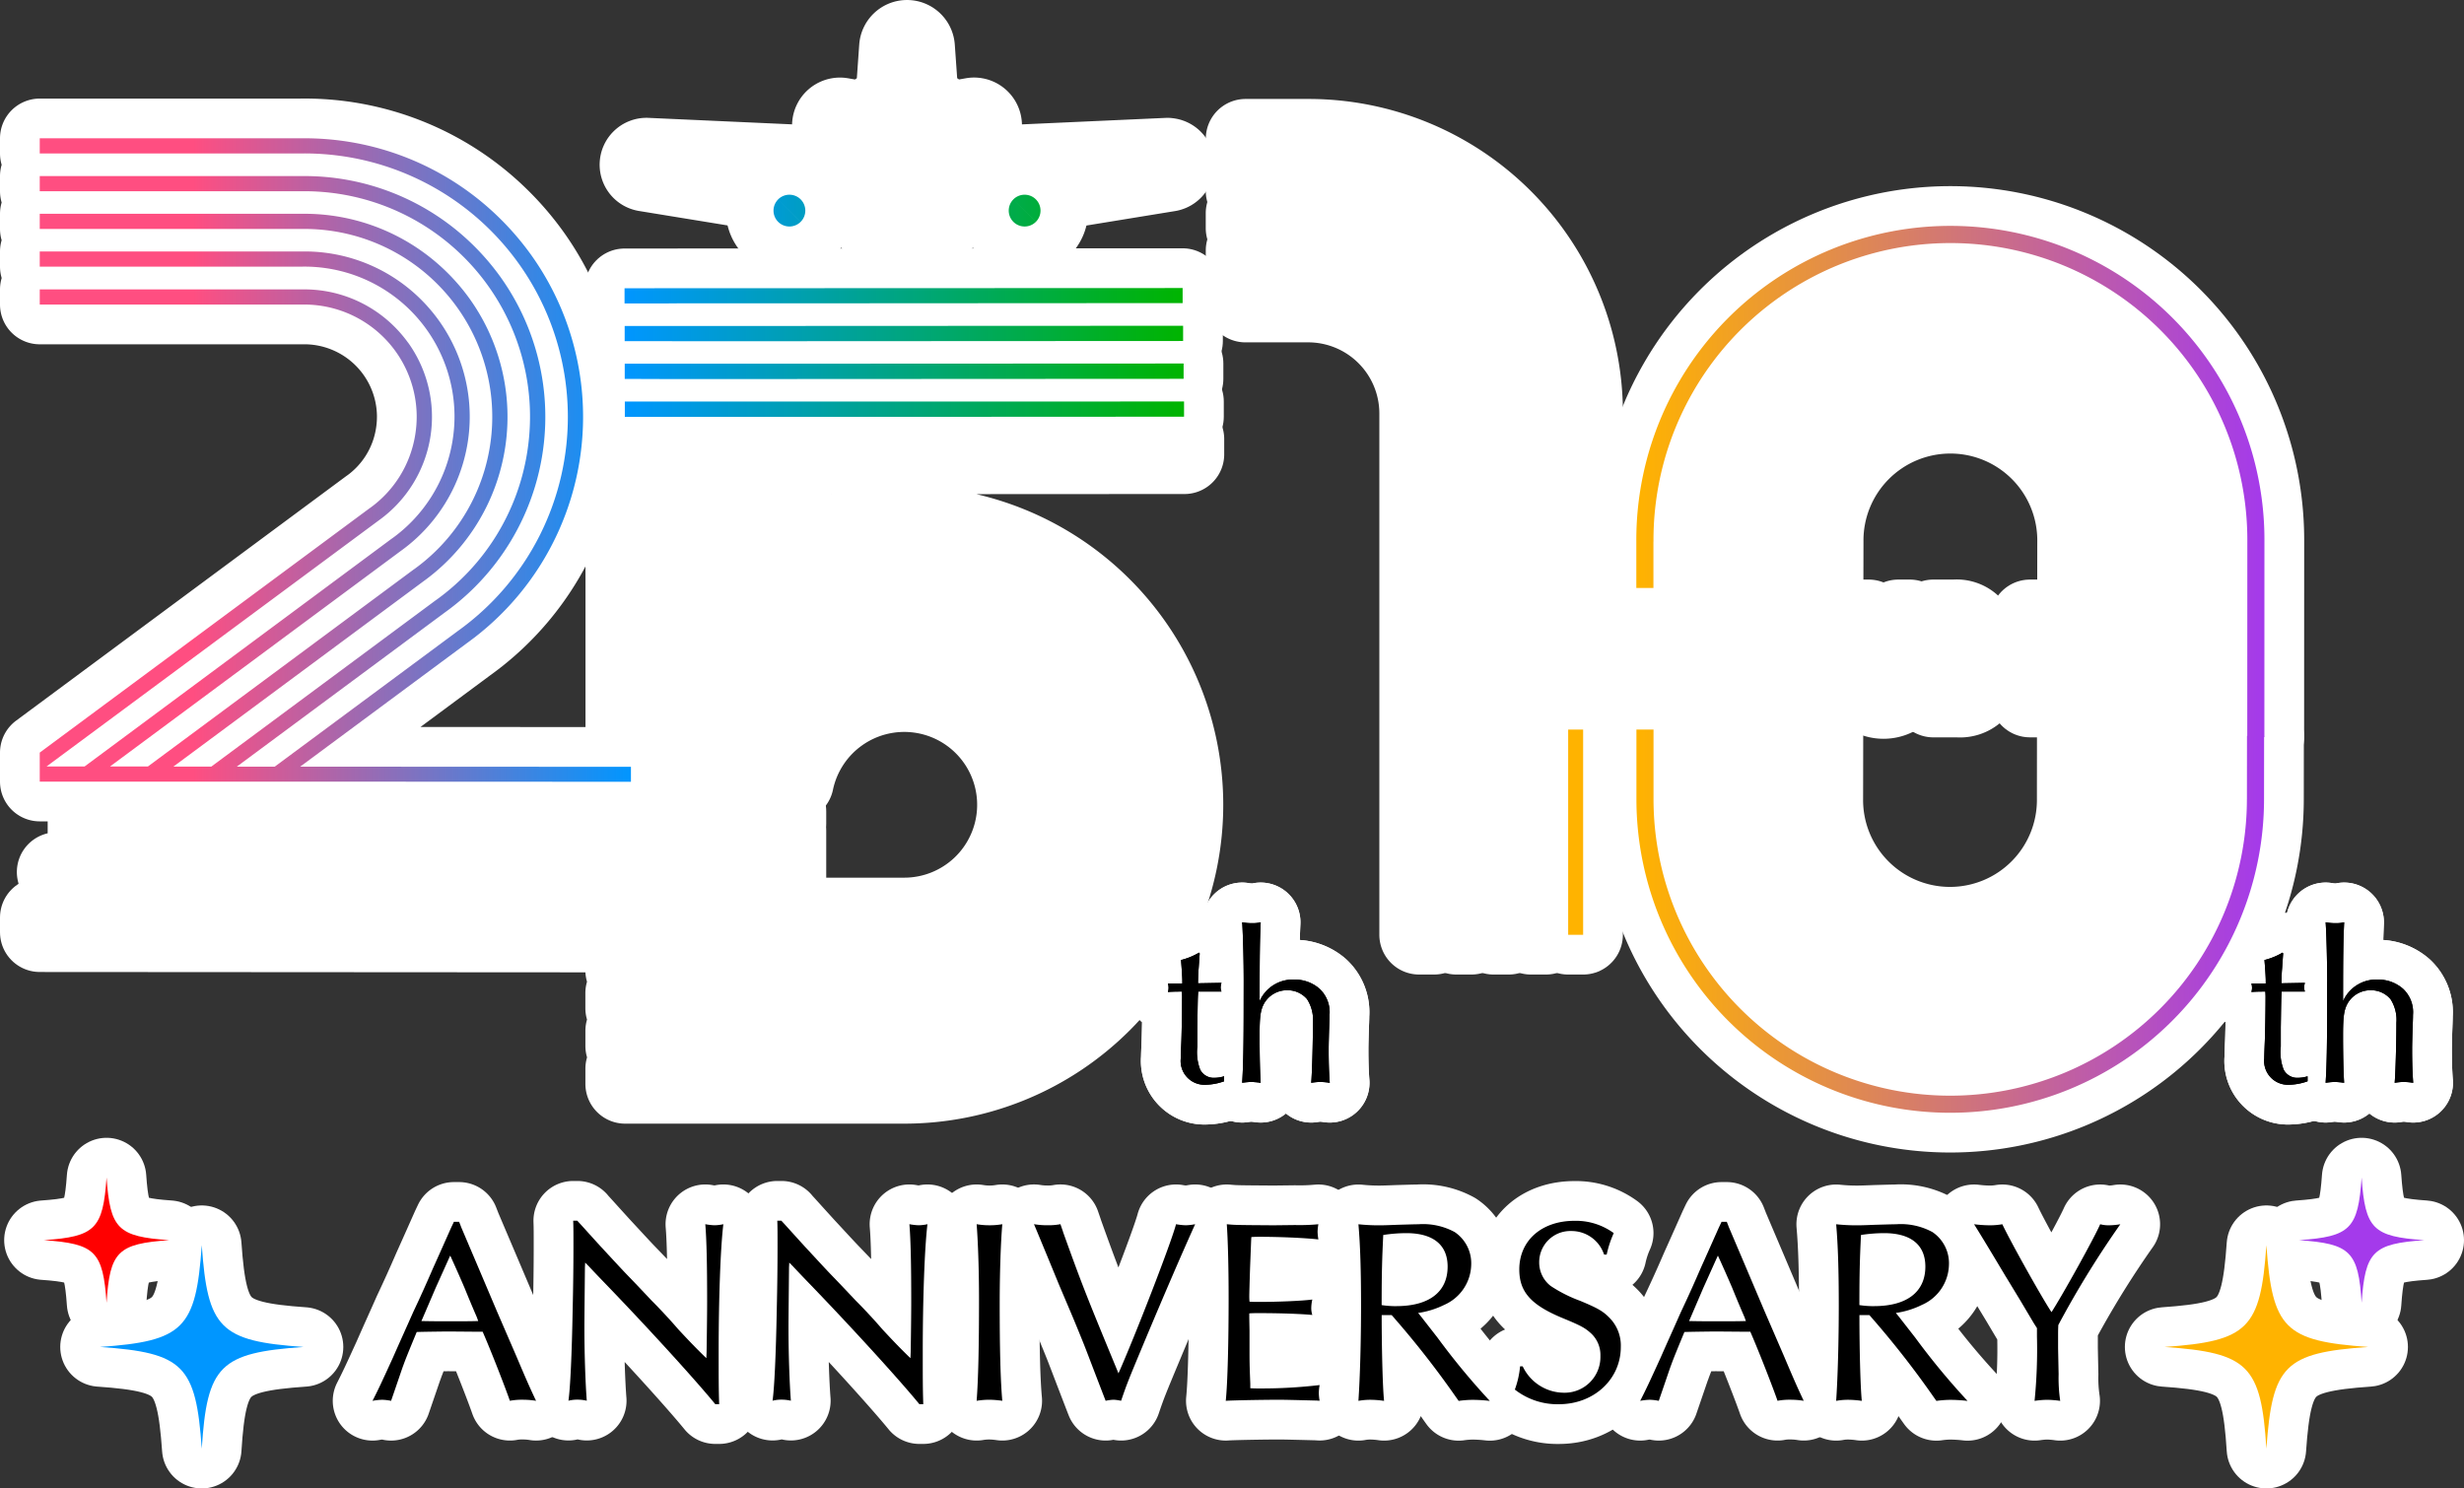 <svg xmlns="http://www.w3.org/2000/svg" xmlns:xlink="http://www.w3.org/1999/xlink" width="310" height="187.295" viewBox="0 0 310 187.295">
  <rect x="0" y="0" width="310" height="187.295" fill="#333333" stroke="none"/>
  <defs>
    <linearGradient id="linear-gradient" x1="0.532" y1="0.475" x2="1.352" y2="-0.163" gradientUnits="objectBoundingBox">
      <stop offset="0" stop-color="#ffb300"/>
      <stop offset="1" stop-color="#ffb300"/>
    </linearGradient>
    <linearGradient id="linear-gradient-2" x1="-0.334" y1="1.149" x2="0.998" y2="0.113" gradientUnits="objectBoundingBox">
      <stop offset="0" stop-color="#a43aeb"/>
      <stop offset="1" stop-color="#a43aeb"/>
    </linearGradient>
    <linearGradient id="linear-gradient-3" x1="0.111" y1="0.201" x2="0.703" y2="0.656" gradientUnits="objectBoundingBox">
      <stop offset="0.69" stop-color="#0096ff"/>
      <stop offset="1" stop-color="#0096ff"/>
    </linearGradient>
    <linearGradient id="linear-gradient-4" x1="0.758" y1="0.698" x2="1.72" y2="1.438" gradientUnits="objectBoundingBox">
      <stop offset="0" stop-color="red"/>
      <stop offset="1" stop-color="red"/>
    </linearGradient>
    <linearGradient id="linear-gradient-5" y1="0.5" x2="1" y2="0.5" gradientUnits="objectBoundingBox">
      <stop offset="0" stop-color="#ffb300"/>
      <stop offset="1" stop-color="#a43aeb"/>
    </linearGradient>
    <linearGradient id="linear-gradient-6" x1="0" y1="0.5" x2="1" y2="0.5" xlink:href="#linear-gradient-5"/>
    <linearGradient id="linear-gradient-7" x1="0" y1="0.5" x2="1" y2="0.5" xlink:href="#linear-gradient-5"/>
    <linearGradient id="linear-gradient-9" x1="0" y1="0.5" x2="1" y2="0.5" xlink:href="#linear-gradient-5"/>
    <linearGradient id="linear-gradient-10" x1="0" y1="0.5" x2="1" y2="0.5" xlink:href="#linear-gradient-5"/>
    <linearGradient id="linear-gradient-11" x1="0" y1="0.5" x2="1.001" y2="0.5" xlink:href="#linear-gradient-5"/>
    <linearGradient id="linear-gradient-12" x1="-0.001" y1="0.5" x2="1" y2="0.5" xlink:href="#linear-gradient-5"/>
    <linearGradient id="linear-gradient-13" x1="0" y1="0.5" x2="1.001" y2="0.5" xlink:href="#linear-gradient-5"/>
    <linearGradient id="linear-gradient-14" x1="-0.001" y1="0.5" x2="1" y2="0.5" xlink:href="#linear-gradient-5"/>
    <linearGradient id="linear-gradient-15" x1="0.001" y1="0.491" x2="16.403" y2="0.491" xlink:href="#linear-gradient-5"/>
    <linearGradient id="linear-gradient-16" x1="-0.825" y1="0.5" x2="9.338" y2="0.5" xlink:href="#linear-gradient-5"/>
    <linearGradient id="linear-gradient-17" x1="-3.748" y1="0.5" x2="14.596" y2="0.5" xlink:href="#linear-gradient-5"/>
    <linearGradient id="linear-gradient-18" x1="-2.988" y1="0.5" x2="6.3" y2="0.5" xlink:href="#linear-gradient-5"/>
    <linearGradient id="linear-gradient-19" x1="-8.359" y1="0.5" x2="9.986" y2="0.5" xlink:href="#linear-gradient-5"/>
    <linearGradient id="linear-gradient-20" x1="-7.185" y1="0.491" x2="6.317" y2="0.491" xlink:href="#linear-gradient-5"/>
    <linearGradient id="linear-gradient-21" x1="-9.168" y1="0.5" x2="5.168" y2="0.5" xlink:href="#linear-gradient-5"/>
    <linearGradient id="linear-gradient-22" x1="-13.025" y1="0.5" x2="3.763" y2="0.5" xlink:href="#linear-gradient-5"/>
    <linearGradient id="linear-gradient-23" x1="-12.619" y1="0.5" x2="2.096" y2="0.5" xlink:href="#linear-gradient-5"/>
    <linearGradient id="linear-gradient-24" x1="-16.079" y1="0.5" x2="0.999" y2="0.5" xlink:href="#linear-gradient-5"/>
    <linearGradient id="linear-gradient-25" x1="-5.842" y1="0.314" x2="-38.988" y2="-0.657" gradientUnits="objectBoundingBox">
      <stop offset="0" stop-color="#ffb300"/>
      <stop offset="1" stop-color="#00b400"/>
    </linearGradient>
    <linearGradient id="linear-gradient-26" x1="1.132" y1="0.645" x2="-0.338" y2="0.202" xlink:href="#linear-gradient-25"/>
    <linearGradient id="linear-gradient-27" x1="-3.699" y1="0.377" x2="-36.846" y2="-0.595" xlink:href="#linear-gradient-25"/>
    <linearGradient id="linear-gradient-28" x1="1.24" y1="0.671" x2="-0.411" y2="0.187" xlink:href="#linear-gradient-25"/>
    <linearGradient id="linear-gradient-29" x1="1.38" y1="0.702" x2="-0.506" y2="0.17" xlink:href="#linear-gradient-25"/>
    <linearGradient id="linear-gradient-30" x1="-1.555" y1="0.44" x2="-34.701" y2="-0.532" xlink:href="#linear-gradient-25"/>
    <linearGradient id="linear-gradient-31" x1="1.565" y1="0.739" x2="-0.632" y2="0.148" xlink:href="#linear-gradient-25"/>
    <linearGradient id="linear-gradient-32" x1="0.59" y1="0.503" x2="-32.557" y2="-0.469" xlink:href="#linear-gradient-25"/>
    <linearGradient id="linear-gradient-33" x1="1.506" y1="0.595" x2="-1.125" y2="0.287" xlink:href="#linear-gradient-25"/>
    <linearGradient id="linear-gradient-34" y1="0.5" x2="1" y2="0.5" gradientUnits="objectBoundingBox">
      <stop offset="0.26" stop-color="#ff4e81"/>
      <stop offset="1" stop-color="#0096ff"/>
    </linearGradient>
    <linearGradient id="linear-gradient-35" x1="1" y1="0.5" x2="0" y2="0.5" gradientUnits="objectBoundingBox">
      <stop offset="0" stop-color="#00b400"/>
      <stop offset="1" stop-color="#0096ff"/>
    </linearGradient>
    <linearGradient id="linear-gradient-39" x1="1" y1="0.5" x2="0" y2="0.5" xlink:href="#linear-gradient-35"/>
    <linearGradient id="linear-gradient-40" y1="0.491" x2="17.426" y2="0.491" xlink:href="#linear-gradient-34"/>
    <linearGradient id="linear-gradient-41" x1="-0.776" y1="0.5" x2="10.014" y2="0.5" xlink:href="#linear-gradient-34"/>
    <linearGradient id="linear-gradient-42" x1="-3.565" y1="0.5" x2="15.9" y2="0.5" xlink:href="#linear-gradient-34"/>
    <linearGradient id="linear-gradient-43" x1="-2.421" y1="0.5" x2="7.434" y2="0.5" xlink:href="#linear-gradient-34"/>
    <linearGradient id="linear-gradient-44" x1="-3.801" y1="0.5" x2="6.988" y2="0.5" xlink:href="#linear-gradient-34"/>
    <linearGradient id="linear-gradient-45" x1="-6.643" y1="0.5" x2="7.747" y2="0.5" xlink:href="#linear-gradient-34"/>
    <linearGradient id="linear-gradient-46" x1="-6.338" y1="0.5" x2="5.166" y2="0.5" xlink:href="#linear-gradient-34"/>
    <linearGradient id="linear-gradient-47" x1="-10.213" y1="0.35" x2="4.23" y2="0.35" xlink:href="#linear-gradient-34"/>
    <linearGradient id="linear-gradient-48" x1="-9.628" y1="0.341" x2="2.456" y2="0.341" xlink:href="#linear-gradient-34"/>
    <linearGradient id="linear-gradient-49" x1="-12.464" y1="0.332" x2="1.44" y2="0.332" xlink:href="#linear-gradient-34"/>
    <linearGradient id="linear-gradient-50" x1="-67.385" y1="0.5" x2="1" y2="0.5" xlink:href="#linear-gradient-34"/>
    <linearGradient id="linear-gradient-51" y1="0.5" x2="1" y2="0.5" xlink:href="#linear-gradient-34"/>
    <linearGradient id="linear-gradient-52" x1="2.416" y1="0.707" x2="0.298" y2="0.477" xlink:href="#linear-gradient-35"/>
    <linearGradient id="linear-gradient-53" x1="0.842" y1="0.539" x2="-1.276" y2="0.308" xlink:href="#linear-gradient-35"/>
    <linearGradient id="linear-gradient-54" x1="2.069" y1="0.529" x2="-0.861" y2="0.474" xlink:href="#linear-gradient-35"/>
    <linearGradient id="linear-gradient-55" x1="7.875" y1="0.682" x2="-1.365" y2="0.454" xlink:href="#linear-gradient-35"/>
    <linearGradient id="linear-gradient-56" x1="2.944" y1="0.561" x2="-6.296" y2="0.332" xlink:href="#linear-gradient-35"/>
  </defs>
  <g id="logo_anniv" transform="translate(-645 -194)">
    <g id="_レイヤー_1-2" transform="translate(650 198.988)">
      <path id="パス_3265" data-name="パス 3265" d="M118.066,380.565l2.239,5.265,2.306,5.434,2.435,5.63c1.382,3.261,1.711,3.981,2.47,5.594a10.363,10.363,0,0,0-1.711-.133,7.885,7.885,0,0,0-1.582.133c-.591-1.711-2.4-6.354-3.426-8.691h-.591l-3.754-.031c-.031,0-3.195.031-3.95.067-.791,1.91-1.417,3.426-1.679,4.181-.031.031-.693,2.008-1.546,4.479a6.206,6.206,0,0,0-1.12-.133,7.327,7.327,0,0,0-1.218.133c.693-1.351,1.186-2.4,2.568-5.434.822-1.875,1.679-3.754,2.537-5.7.857-1.809,1.644-3.555,2.47-5.465.756-1.679,1.546-3.457,2.337-5.234l.329-.693h.658l.231.591Zm-1.546,4.083-1.644,3.653-1.582,3.688-.2.462c1.515.031,2.141.031,3.786.031,1.449,0,2.239,0,3.359-.031l-.164-.462c-.529-1.217-1.053-2.47-1.546-3.688-.591-1.382-1.088-2.5-1.809-4.083l-.2.427Z" transform="translate(-65.074 -231.209)" stroke="#fff" stroke-linejoin="round" stroke-width="10"/>
      <path id="パス_3266" data-name="パス 3266" d="M171.03,379.628c.591.626.955,1.053,2.995,3.292,1.315,1.417,2.4,2.6,3.128,3.359,1.088,1.12,2.173,2.271,3.226,3.39,1.084,1.084,2.337,2.435,3.359,3.621,1.777,1.91,2.568,2.7,3.523,3.621l.031-.822q.067-4.443.067-6.323c0-4.608-.067-7.771-.231-9.713a7.62,7.62,0,0,0,1.151.133,5.375,5.375,0,0,0,1.12-.133c-.364,2.995-.591,9.415-.591,16.129,0,3.195,0,4.674.067,6.518h-.493c-2.2-2.7-7.7-8.789-13.267-14.583-.92-.955-1.809-1.875-2.7-2.83l-.4-.4-.031.591c-.067,6.749-.067,6.882-.067,7.736,0,3.128.133,6.945.3,9.051a5.079,5.079,0,0,0-1.186-.133,4.366,4.366,0,0,0-1.12.133c.231-1.613.427-5.861.529-11.424q.1-4.314.1-7.935c0-1.777,0-2.368-.031-3.292h.529Z" transform="translate(-103.393 -230.996)" stroke="#fff" stroke-linejoin="round" stroke-width="10"/>
      <path id="パス_3267" data-name="パス 3267" d="M236.62,379.628c.591.626.955,1.053,2.995,3.292,1.315,1.417,2.4,2.6,3.128,3.359,1.084,1.12,2.173,2.271,3.226,3.39,1.088,1.084,2.337,2.435,3.359,3.621,1.777,1.91,2.568,2.7,3.523,3.621l.031-.822q.067-4.443.067-6.323c0-4.608-.067-7.771-.231-9.713a7.62,7.62,0,0,0,1.151.133,5.375,5.375,0,0,0,1.12-.133c-.36,2.995-.591,9.415-.591,16.129,0,3.195,0,4.674.067,6.518h-.493c-2.2-2.7-7.7-8.789-13.267-14.583-.92-.955-1.809-1.875-2.7-2.83l-.4-.4-.031.591c-.067,6.749-.067,6.882-.067,7.736,0,3.128.133,6.945.3,9.051a5.079,5.079,0,0,0-1.186-.133,4.366,4.366,0,0,0-1.12.133c.231-1.613.427-5.861.529-11.424q.1-4.314.1-7.935c0-1.777,0-2.368-.031-3.292h.529Z" transform="translate(-143.305 -230.996)" stroke="#fff" stroke-linejoin="round" stroke-width="10"/>
      <path id="パス_3268" data-name="パス 3268" d="M302.7,380.863a9.106,9.106,0,0,0,1.613-.133c-.2,2.306-.329,6.221-.329,10.042,0,5.6.1,9.678.329,12.179a12.538,12.538,0,0,0-1.648-.133,10.12,10.12,0,0,0-1.582.133c.2-2.6.3-6.616.3-12.806,0-3.653-.133-7.376-.3-9.415a9.489,9.489,0,0,0,1.613.133Z" transform="translate(-183.211 -231.672)" stroke="#fff" stroke-linejoin="round" stroke-width="10"/>
      <path id="パス_3269" data-name="パス 3269" d="M323.169,381.679c2.435,6.781,2.928,8,6.98,17.809,2.106-4.741,6.651-16.462,7.242-18.764a8.172,8.172,0,0,0,1.218.133,7.047,7.047,0,0,0,1.186-.133q-2.519,5.579-6.256,14.485c-2.239,5.367-2.306,5.532-3.061,7.736a5.24,5.24,0,0,0-.955-.133,5.436,5.436,0,0,0-.987.133l-.231-.591c-2.04-5.3-2.2-5.763-2.666-6.914-.427-1.053-.92-2.271-1.48-3.59l-1.48-3.488-1.449-3.523-1.351-3.261-.36-.857a9.967,9.967,0,0,0,1.746.133,7.885,7.885,0,0,0,1.582-.133l.329.955Z" transform="translate(-194.432 -231.666)" stroke="#fff" stroke-linejoin="round" stroke-width="10"/>
      <path id="パス_3270" data-name="パス 3270" d="M392.472,402.926q-3.817-.1-4.541-.1c-1.91,0-5.892.067-6.781.133.231-2.239.36-7.407.36-12.872,0-4.212-.1-7.54-.231-9.349,1.053.1,1.084.1,5.892.133l2.666-.031a25.31,25.31,0,0,0,2.964-.1,6.538,6.538,0,0,0-.1.955,7.453,7.453,0,0,0,.1.955c-1.809-.2-5-.329-7.34-.329-.364,0-.658,0-1.088.031-.031.231-.067,1.515-.164,3.852q-.1,3.159-.1,3.621c0,.067,0,.36.031.658.462.031.658.031,1.186.031,2.47,0,5.465-.133,6.714-.3a5.079,5.079,0,0,0-.133,1.053,2.833,2.833,0,0,0,.133.889c-1.382-.133-3.884-.231-6.781-.231-.427,0-.693,0-1.151.031v.56l.031,1.644V396.6c0,.658,0,1.48.031,2.4.031,1.022.067,1.679.067,1.844v.529c.462.031.756.031,1.151.031a62.772,62.772,0,0,0,7.571-.427,5.766,5.766,0,0,0-.1.987,5.486,5.486,0,0,0,.1.987l-.493-.031Z" transform="translate(-231.935 -231.678)" stroke="#fff" stroke-linejoin="round" stroke-width="10"/>
      <path id="パス_3271" data-name="パス 3271" d="M426.708,392.164c0,4.51.133,9.251.3,10.8a12.6,12.6,0,0,0-1.711-.133,8.33,8.33,0,0,0-1.515.133c.2-2.964.329-7.5.329-11.948s-.1-7.669-.329-10.273a24.577,24.577,0,0,0,2.635.133c.56,0,1.351-.031,2.271-.067,1.151-.031,2.173-.067,2.635-.067a8.317,8.317,0,0,1,4.576.987,4.725,4.725,0,0,1,2.075,4.017,5.651,5.651,0,0,1-3.39,5.136,10.842,10.842,0,0,1-3.292,1.022l.329.4,2.106,2.7a89.5,89.5,0,0,0,6.585,7.967,19.461,19.461,0,0,0-2.075-.133,12.659,12.659,0,0,0-1.844.133l-.329-.462a115.376,115.376,0,0,0-8.1-10.335h-1.253Zm1.844-1.12c4.115,0,6.452-1.777,6.452-4.972,0-2.733-1.809-4.212-5.2-4.212a19.294,19.294,0,0,0-2.9.231c-.133,2.83-.2,4.479-.2,8.824a12.279,12.279,0,0,0,1.844.133Z" transform="translate(-257.876 -231.678)" stroke="#fff" stroke-linejoin="round" stroke-width="10"/>
      <path id="パス_3272" data-name="パス 3272" d="M485.278,383.888a4.312,4.312,0,0,0-4.115-2.964,3.921,3.921,0,0,0-4.048,3.95,3.722,3.722,0,0,0,1.448,2.964,17.641,17.641,0,0,0,3.719,1.875c2.2.92,2.83,1.284,3.621,2.075a4.96,4.96,0,0,1,1.48,3.719c0,4.083-3.39,7.211-7.8,7.211a8.693,8.693,0,0,1-5.532-1.844,11.381,11.381,0,0,0,.658-2.928h.329a5.77,5.77,0,0,0,5.136,3.324,4.5,4.5,0,0,0,4.643-4.643,3.705,3.705,0,0,0-1.151-2.8c-.791-.724-1.284-.987-3.59-1.942-3.985-1.648-5.465-3.292-5.465-6.123,0-3.653,2.83-6.123,6.945-6.123a8.077,8.077,0,0,1,4.937,1.546,13.587,13.587,0,0,0-.889,2.7h-.329Z" transform="translate(-288.466 -231.008)" stroke="#fff" stroke-linejoin="round" stroke-width="10"/>
      <path id="パス_3273" data-name="パス 3273" d="M525.456,380.565l2.239,5.265L530,391.264l2.435,5.63c1.382,3.261,1.711,3.981,2.47,5.594a10.363,10.363,0,0,0-1.711-.133,7.884,7.884,0,0,0-1.582.133c-.591-1.711-2.4-6.354-3.426-8.691H527.6l-3.754-.031c-.031,0-3.195.031-3.95.067-.791,1.91-1.417,3.426-1.679,4.181-.031.031-.693,2.008-1.546,4.479a6.205,6.205,0,0,0-1.12-.133,7.327,7.327,0,0,0-1.218.133c.693-1.351,1.186-2.4,2.568-5.434.822-1.875,1.679-3.754,2.533-5.7.857-1.809,1.648-3.555,2.47-5.465.756-1.679,1.546-3.457,2.337-5.234l.329-.693h.658l.231.591Zm-1.546,4.083-1.644,3.653-1.582,3.688-.2.462c1.515.031,2.141.031,3.786.031,1.448,0,2.239,0,3.359-.031l-.164-.462c-.529-1.217-1.053-2.47-1.546-3.688-.591-1.382-1.088-2.5-1.809-4.083l-.2.427Z" transform="translate(-312.977 -231.209)" stroke="#fff" stroke-linejoin="round" stroke-width="10"/>
      <path id="パス_3274" data-name="パス 3274" d="M580.238,392.164c0,4.51.133,9.251.3,10.8a12.6,12.6,0,0,0-1.711-.133,8.33,8.33,0,0,0-1.515.133c.2-2.964.329-7.5.329-11.948s-.1-7.669-.329-10.273a24.577,24.577,0,0,0,2.635.133c.56,0,1.351-.031,2.271-.067,1.151-.031,2.173-.067,2.635-.067a8.317,8.317,0,0,1,4.576.987,4.725,4.725,0,0,1,2.075,4.017,5.651,5.651,0,0,1-3.39,5.136,10.842,10.842,0,0,1-3.292,1.022l.329.4,2.106,2.7a89.5,89.5,0,0,0,6.585,7.967,19.461,19.461,0,0,0-2.075-.133,12.659,12.659,0,0,0-1.844.133l-.329-.462a115.4,115.4,0,0,0-8.1-10.335h-1.253Zm1.844-1.12c4.115,0,6.452-1.777,6.452-4.972,0-2.733-1.809-4.212-5.2-4.212a19.3,19.3,0,0,0-2.9.231c-.133,2.83-.2,4.479-.2,8.824a12.28,12.28,0,0,0,1.844.133Z" transform="translate(-351.301 -231.678)" stroke="#fff" stroke-linejoin="round" stroke-width="10"/>
      <path id="パス_3275" data-name="パス 3275" d="M625.678,387.423c-2.337-3.919-3.688-6.123-4.048-6.683a17,17,0,0,0,1.973.133,9.031,9.031,0,0,0,1.582-.133c1.12,2.368,5.136,9.513,6.189,11.06,1.417-2.2,5.367-9.317,6.123-11.06a4.123,4.123,0,0,0,1.088.133,8.636,8.636,0,0,0,1.448-.133,120.3,120.3,0,0,0-7.8,12.676c-.031.493-.031.987-.031,1.12v1.809l.067,3.261a19.573,19.573,0,0,0,.2,3.359,13.094,13.094,0,0,0-1.68-.133,12.282,12.282,0,0,0-1.546.133,65.094,65.094,0,0,0,.3-8.1v-1.053l-.4-.626-1.68-2.83-1.777-2.928Z" transform="translate(-378.27 -231.678)" stroke="#fff" stroke-linejoin="round" stroke-width="10"/>
      <path id="パス_3276" data-name="パス 3276" d="M695.676,413.081c-.662-10.5-2.306-12.073-12.806-12.805,10.5-.732,12.073-2.306,12.806-12.806.732,10.5,2.306,12.073,12.806,12.806C697.981,401.008,696.408,402.581,695.676,413.081Z" transform="translate(-415.536 -235.773)" stroke="#fff" stroke-linejoin="round" stroke-width="10" fill="url(#linear-gradient)"/>
      <path id="パス_3277" data-name="パス 3277" d="M733.931,381.491c-.407-6.46-1.421-7.43-7.881-7.881,6.46-.45,7.43-1.421,7.881-7.881.45,6.46,1.421,7.43,7.881,7.881C735.352,374.061,734.381,375.032,733.931,381.491Z" transform="translate(-441.811 -222.544)" stroke="#fff" stroke-linejoin="round" stroke-width="10" fill="url(#linear-gradient-2)"/>
      <path id="パス_3278" data-name="パス 3278" d="M32.166,413.081c.662-10.5,2.306-12.073,12.806-12.805-10.5-.732-12.073-2.306-12.806-12.806-.732,10.5-2.306,12.073-12.806,12.806C29.86,401.008,31.433,402.581,32.166,413.081Z" transform="translate(-11.781 -235.773)" stroke="#fff" stroke-linejoin="round" stroke-width="10" fill="url(#linear-gradient-3)"/>
      <path id="パス_3279" data-name="パス 3279" d="M9.221,381.491c.407-6.46,1.421-7.43,7.881-7.881-6.46-.45-7.43-1.421-7.881-7.881-.45,6.46-1.421,7.43-7.881,7.881C7.8,374.061,8.77,375.032,9.221,381.491Z" transform="translate(-0.815 -222.544)" stroke="#fff" stroke-linejoin="round" stroke-width="10" fill="url(#linear-gradient-4)"/>
      <path id="パス_3280" data-name="パス 3280" d="M714.751,293.53l-.027.329-.11,1.589c-.055.521-.055,1.014-.082,1.836l2.96-.055a2.178,2.178,0,0,0-.11.575,1.591,1.591,0,0,0,.11.521h-2.932c-.055.822-.055.85-.11,4.522v2.412a6.077,6.077,0,0,0,.356,2.877,1.9,1.9,0,0,0,1.809,1.041,4.067,4.067,0,0,0,1.206-.192v.63a7.332,7.332,0,0,1-2.329.438,3,3,0,0,1-3.124-3.316c0-.247.027-.987.055-1.726.055-1.041.11-4.165.11-5.727a8.86,8.86,0,0,0-.027-.959c-.987,0-1.452.027-1.754.055a1.862,1.862,0,0,0,.082-.521,2.047,2.047,0,0,0-.082-.548h1.809v-.356c0-.411-.082-1.672-.164-2.6a8.481,8.481,0,0,0,2.275-.932Z" transform="translate(-432.501 -178.542)" stroke="#fff" stroke-linejoin="round" stroke-width="10"/>
      <path id="パス_3281" data-name="パス 3281" d="M734.812,291.171c0-2.576-.082-5.837-.192-7.481a6.815,6.815,0,0,0,1.288.11,4.334,4.334,0,0,0,1.041-.11c-.11,2.329-.137,4.357-.137,9.345v.575a4.558,4.558,0,0,1,4.357-2.713,4.712,4.712,0,0,1,3.179,1.151,4.032,4.032,0,0,1,1.261,3.289c0,.411-.027,1.1-.055,1.836-.027.932-.055,1.836-.055,2.576,0,1.754.055,3.069.137,4.138a8.156,8.156,0,0,0-1.233-.11,7.475,7.475,0,0,0-1.1.11c.11-1.124.219-5.1.219-7.564a4.8,4.8,0,0,0-.74-2.96,3.189,3.189,0,0,0-2.466-1.124,3.307,3.307,0,0,0-2.987,1.754c-.411.795-.521,1.672-.521,3.919,0,2.549.055,4.714.137,5.974a10.431,10.431,0,0,0-1.178-.11,9.182,9.182,0,0,0-1.151.11c.137-2.055.192-4.6.192-10.167v-2.549Z" transform="translate(-447.026 -172.622)" stroke="#fff" stroke-linejoin="round" stroke-width="10"/>
      <path id="パス_3282" data-name="パス 3282" d="M714.751,293.53l-.027.329-.11,1.589c-.055.521-.055,1.014-.082,1.836l2.96-.055a2.178,2.178,0,0,0-.11.575,1.591,1.591,0,0,0,.11.521h-2.932c-.055.822-.055.85-.11,4.522v2.412a6.077,6.077,0,0,0,.356,2.877,1.9,1.9,0,0,0,1.809,1.041,4.067,4.067,0,0,0,1.206-.192v.63a7.332,7.332,0,0,1-2.329.438,3,3,0,0,1-3.124-3.316c0-.247.027-.987.055-1.726.055-1.041.11-4.165.11-5.727a8.86,8.86,0,0,0-.027-.959c-.987,0-1.452.027-1.754.055a1.862,1.862,0,0,0,.082-.521,2.047,2.047,0,0,0-.082-.548h1.809v-.356c0-.411-.082-1.672-.164-2.6a8.481,8.481,0,0,0,2.275-.932Z" transform="translate(-432.501 -178.542)" stroke="#fff" stroke-linejoin="round" stroke-width="10"/>
      <path id="パス_3283" data-name="パス 3283" d="M734.812,291.171c0-2.576-.082-5.837-.192-7.481a6.815,6.815,0,0,0,1.288.11,4.334,4.334,0,0,0,1.041-.11c-.11,2.329-.137,4.357-.137,9.345v.575a4.558,4.558,0,0,1,4.357-2.713,4.712,4.712,0,0,1,3.179,1.151,4.032,4.032,0,0,1,1.261,3.289c0,.411-.027,1.1-.055,1.836-.027.932-.055,1.836-.055,2.576,0,1.754.055,3.069.137,4.138a8.156,8.156,0,0,0-1.233-.11,7.475,7.475,0,0,0-1.1.11c.11-1.124.219-5.1.219-7.564a4.8,4.8,0,0,0-.74-2.96,3.189,3.189,0,0,0-2.466-1.124,3.307,3.307,0,0,0-2.987,1.754c-.411.795-.521,1.672-.521,3.919,0,2.549.055,4.714.137,5.974a10.431,10.431,0,0,0-1.178-.11,9.182,9.182,0,0,0-1.151.11c.137-2.055.192-4.6.192-10.167v-2.549Z" transform="translate(-447.026 -172.622)" stroke="#fff" stroke-linejoin="round" stroke-width="10"/>
      <path id="パス_3284" data-name="パス 3284" d="M366.561,293.53l-.027.329-.11,1.589c-.055.521-.055,1.014-.082,1.836l2.96-.055a2.181,2.181,0,0,0-.11.575,1.592,1.592,0,0,0,.11.521h-2.932c-.055.822-.055.85-.11,4.522v2.412a6.076,6.076,0,0,0,.356,2.877,1.9,1.9,0,0,0,1.809,1.041,4.067,4.067,0,0,0,1.206-.192v.63a7.332,7.332,0,0,1-2.329.438,3,3,0,0,1-3.124-3.316c0-.247.027-.987.055-1.726.055-1.041.11-4.165.11-5.727a8.86,8.86,0,0,0-.027-.959c-.987,0-1.452.027-1.754.055a1.862,1.862,0,0,0,.082-.521,2.047,2.047,0,0,0-.082-.548h1.809v-.356c0-.411-.082-1.672-.164-2.6a8.481,8.481,0,0,0,2.275-.932l.082.11Z" transform="translate(-220.623 -178.542)" stroke="#fff" stroke-linejoin="round" stroke-width="10"/>
      <path id="パス_3285" data-name="パス 3285" d="M386.622,291.171c0-2.576-.082-5.837-.192-7.481a6.815,6.815,0,0,0,1.288.11,4.334,4.334,0,0,0,1.041-.11c-.11,2.329-.137,4.357-.137,9.345v.575a4.558,4.558,0,0,1,4.357-2.713,4.712,4.712,0,0,1,3.179,1.151,4.032,4.032,0,0,1,1.261,3.289c0,.411-.027,1.1-.055,1.836-.027.932-.055,1.836-.055,2.576,0,1.754.055,3.069.137,4.138a8.157,8.157,0,0,0-1.233-.11,7.475,7.475,0,0,0-1.1.11c.11-1.124.219-5.1.219-7.564a4.8,4.8,0,0,0-.74-2.96,3.189,3.189,0,0,0-2.466-1.124,3.307,3.307,0,0,0-2.987,1.754c-.411.795-.521,1.672-.521,3.919,0,2.549.055,4.714.137,5.974a10.43,10.43,0,0,0-1.178-.11,9.184,9.184,0,0,0-1.151.11c.137-2.055.192-4.6.192-10.167Z" transform="translate(-235.148 -172.622)" stroke="#fff" stroke-linejoin="round" stroke-width="10"/>
      <path id="パス_3286" data-name="パス 3286" d="M366.561,293.53l-.027.329-.11,1.589c-.055.521-.055,1.014-.082,1.836l2.96-.055a2.181,2.181,0,0,0-.11.575,1.592,1.592,0,0,0,.11.521h-2.932c-.055.822-.055.85-.11,4.522v2.412a6.076,6.076,0,0,0,.356,2.877,1.9,1.9,0,0,0,1.809,1.041,4.067,4.067,0,0,0,1.206-.192v.63a7.332,7.332,0,0,1-2.329.438,3,3,0,0,1-3.124-3.316c0-.247.027-.987.055-1.726.055-1.041.11-4.165.11-5.727a8.86,8.86,0,0,0-.027-.959c-.987,0-1.452.027-1.754.055a1.862,1.862,0,0,0,.082-.521,2.047,2.047,0,0,0-.082-.548h1.809v-.356c0-.411-.082-1.672-.164-2.6a8.481,8.481,0,0,0,2.275-.932l.082.11Z" transform="translate(-220.623 -178.542)" stroke="#fff" stroke-linejoin="round" stroke-width="10"/>
      <path id="パス_3287" data-name="パス 3287" d="M386.622,291.171c0-2.576-.082-5.837-.192-7.481a6.815,6.815,0,0,0,1.288.11,4.334,4.334,0,0,0,1.041-.11c-.11,2.329-.137,4.357-.137,9.345v.575a4.558,4.558,0,0,1,4.357-2.713,4.712,4.712,0,0,1,3.179,1.151,4.032,4.032,0,0,1,1.261,3.289c0,.411-.027,1.1-.055,1.836-.027.932-.055,1.836-.055,2.576,0,1.754.055,3.069.137,4.138a8.157,8.157,0,0,0-1.233-.11,7.475,7.475,0,0,0-1.1.11c.11-1.124.219-5.1.219-7.564a4.8,4.8,0,0,0-.74-2.96,3.189,3.189,0,0,0-2.466-1.124,3.307,3.307,0,0,0-2.987,1.754c-.411.795-.521,1.672-.521,3.919,0,2.549.055,4.714.137,5.974a10.43,10.43,0,0,0-1.178-.11,9.184,9.184,0,0,0-1.151.11c.137-2.055.192-4.6.192-10.167Z" transform="translate(-235.148 -172.622)" stroke="#fff" stroke-linejoin="round" stroke-width="10"/>
      <path id="パス_3288" data-name="パス 3288" d="M589.926,230.476h0a37.326,37.326,0,1,1-74.653,0V221.73H513.12v8.742a39.481,39.481,0,1,0,78.963,0l.008-7.935h-2.153l-.008,7.932Z" transform="translate(-312.24 -134.918)" stroke="#fff" stroke-linejoin="round" stroke-width="10" fill="url(#linear-gradient-5)"/>
      <path id="パス_3289" data-name="パス 3289" d="M515.251,99.863a37.356,37.356,0,1,1,74.711,0l-.008,24.6h2.153l.008-24.6a39.513,39.513,0,1,0-79.025,0v5.849h2.153V99.863Z" transform="translate(-312.222 -36.716)" stroke="#fff" stroke-linejoin="round" stroke-width="10" fill="url(#linear-gradient-6)"/>
      <path id="パス_3290" data-name="パス 3290" d="M593.864,230.476h-1.073a32,32,0,1,1-64.008,0l.016-8.742h-2.153l-.016,8.742h0a34.157,34.157,0,1,0,68.314,0l.008-8.746H592.8l-.008,8.742h1.073Z" transform="translate(-320.461 -134.918)" stroke="#fff" stroke-linejoin="round" stroke-width="10" fill="url(#linear-gradient-7)"/>
      <path id="パス_3291" data-name="パス 3291" d="M592.4,94.892a34.157,34.157,0,0,0-65.629,13.295l-.012,5.849h2.153l.012-5.849a32,32,0,1,1,64,0l-.008,5.849h2.153l.008-5.849A33.942,33.942,0,0,0,592.4,94.888Z" transform="translate(-320.541 -45.041)" stroke="#fff" stroke-linejoin="round" stroke-width="10" fill="url(#linear-gradient-6)"/>
      <path id="パス_3292" data-name="パス 3292" d="M596.833,230.482H595.76a26.648,26.648,0,1,1-53.3,0l.016-8.742h-2.153l-.016,8.742h0a28.8,28.8,0,1,0,57.6,0l.008-8.746H595.76l-.008,8.742h1.073Z" transform="translate(-328.786 -134.924)" stroke="#fff" stroke-linejoin="round" stroke-width="10" fill="url(#linear-gradient-9)"/>
      <path id="パス_3293" data-name="パス 3293" d="M595.794,105.306a28.8,28.8,0,0,0-55.333,11.208l-.012,5.849H542.6l.012-5.849a26.648,26.648,0,1,1,53.3,0l-.008,5.849h2.153l.008-5.849A28.688,28.688,0,0,0,595.8,105.3Z" transform="translate(-328.871 -53.371)" stroke="#fff" stroke-linejoin="round" stroke-width="10" fill="url(#linear-gradient-10)"/>
      <path id="パス_3294" data-name="パス 3294" d="M599.8,230.476h-1.073a21.293,21.293,0,1,1-42.586,0l.016-8.742h-2.153l-.016,8.742h0a23.442,23.442,0,1,0,46.884,0h0l.008-8.746h-2.153l-.008,8.742h1.073Z" transform="translate(-337.11 -134.918)" stroke="#fff" stroke-linejoin="round" stroke-width="10" fill="url(#linear-gradient-11)"/>
      <path id="パス_3295" data-name="パス 3295" d="M599.192,115.717a23.442,23.442,0,0,0-45.041,9.126l-.012,5.849h2.153l.012-5.849a21.293,21.293,0,1,1,42.586,0l-.008,5.849h2.153l.008-5.849a23.249,23.249,0,0,0-1.844-9.126Z" transform="translate(-337.202 -61.696)" stroke="#fff" stroke-linejoin="round" stroke-width="10" fill="url(#linear-gradient-12)"/>
      <path id="パス_3296" data-name="パス 3296" d="M567.68,230.482h0a18.091,18.091,0,1,0,36.181,0l.008-8.746h-2.153l-.008,8.742h0a15.934,15.934,0,1,1-31.867,0l.016-8.742H567.7l-.016,8.742Z" transform="translate(-345.441 -134.924)" stroke="#fff" stroke-linejoin="round" stroke-width="10" fill="url(#linear-gradient-13)"/>
      <path id="パス_3297" data-name="パス 3297" d="M602.562,126.118a18.091,18.091,0,0,0-34.76,7.039l-.012,5.849h2.153l.012-5.849a15.934,15.934,0,1,1,31.867,0l-.008,5.849h2.153l.008-5.849a17.982,17.982,0,0,0-1.421-7.043Z" transform="translate(-345.508 -70.014)" stroke="#fff" stroke-linejoin="round" stroke-width="10" fill="url(#linear-gradient-14)"/>
      <path id="パス_3298" data-name="パス 3298" d="M466.937,186.3h1.437v7.149a2.63,2.63,0,0,1-2.717,2.889,2.71,2.71,0,0,1-2.717-2.157h1.476a1.187,1.187,0,0,0,1.253.838c.81,0,1.264-.626,1.264-1.531V186.3Z" transform="translate(-281.705 -113.358)" stroke="#fff" stroke-linejoin="round" stroke-width="10" fill="url(#linear-gradient-15)"/>
      <path id="パス_3299" data-name="パス 3299" d="M488.692,196.15l-1.092-2.9h-3.539l-1.092,2.9H481.45l3.739-9.85h1.292l3.739,9.85h-1.531Zm-2.834-7.986h-.027l-1.264,3.766h2.541l-1.253-3.766Z" transform="translate(-292.969 -113.358)" stroke="#fff" stroke-linejoin="round" stroke-width="10" fill="url(#linear-gradient-16)"/>
      <path id="パス_3300" data-name="パス 3300" d="M509.47,196.15V186.3h1.437v8.53h3.422v1.319H509.47Z" transform="translate(-310.019 -113.358)" stroke="#fff" stroke-linejoin="round" stroke-width="10" fill="url(#linear-gradient-17)"/>
      <path id="パス_3301" data-name="パス 3301" d="M545.719,193.419a5.033,5.033,0,0,1-4.553,2.623,5.157,5.157,0,0,1-4.976-5.07,5.1,5.1,0,0,1,9.6-2.451h-1.73a3.509,3.509,0,0,0-2.768-1.386,3.708,3.708,0,0,0-3.66,3.7,3.767,3.767,0,0,0,3.578,3.887,3.523,3.523,0,0,0,2.74-1.3h1.77Z" transform="translate(-326.279 -113.066)" stroke="#fff" stroke-linejoin="round" stroke-width="10" fill="url(#linear-gradient-18)"/>
      <path id="パス_3302" data-name="パス 3302" d="M566.69,196.15V186.3h1.437v8.53h3.422v1.319H566.69Z" transform="translate(-344.839 -113.358)" stroke="#fff" stroke-linejoin="round" stroke-width="10" fill="url(#linear-gradient-19)"/>
      <path id="パス_3303" data-name="パス 3303" d="M589.264,186.3H590.7v6.734a3.3,3.3,0,0,1-6.6,0V186.3h1.437v6.628a1.876,1.876,0,1,0,3.727,0V186.3Z" transform="translate(-355.433 -113.358)" stroke="#fff" stroke-linejoin="round" stroke-width="10" fill="url(#linear-gradient-20)"/>
      <path id="パス_3304" data-name="パス 3304" d="M608.54,196.15V186.3h2.674a2.683,2.683,0,0,1,2.956,2.674,2.247,2.247,0,0,1-.877,1.918,2.589,2.589,0,0,1,1.464,2.4,2.847,2.847,0,0,1-3.116,2.862h-3.1Zm2.623-5.751c.971,0,1.57-.466,1.57-1.386s-.6-1.4-1.652-1.4h-1.1V190.4Zm.36,4.432a1.57,1.57,0,1,0,.039-3.112h-1.582v3.116h1.542Z" transform="translate(-370.305 -113.358)" stroke="#fff" stroke-linejoin="round" stroke-width="10" fill="url(#linear-gradient-21)"/>
      <path id="パス_3305" data-name="パス 3305" d="M639.58,196.15V186.3h5.309v1.319h-3.872v2.9h3.872v1.319h-3.872v2.995h3.872v1.319H639.58Z" transform="translate(-389.193 -113.358)" stroke="#fff" stroke-linejoin="round" stroke-width="10" fill="url(#linear-gradient-22)"/>
      <path id="パス_3306" data-name="パス 3306" d="M662.6,188.56a1.318,1.318,0,0,0-1.386-1.425,1.372,1.372,0,0,0-1.319,1.343c0,.716.466,1.092,1.425,1.4,2.13.677,2.917,1.476,2.917,3.183a2.92,2.92,0,0,1-3.022,2.983,2.96,2.96,0,0,1-3.034-3.1h1.437a1.614,1.614,0,0,0,1.6,1.785,1.543,1.543,0,0,0,1.582-1.664c0-.72-.321-1.171-1.37-1.531-2.435-.826-2.967-1.625-2.967-3.022a2.714,2.714,0,0,1,2.756-2.69,2.641,2.641,0,0,1,2.823,2.74H662.6Z" transform="translate(-400.511 -113.066)" stroke="#fff" stroke-linejoin="round" stroke-width="10" fill="url(#linear-gradient-23)"/>
      <path id="パス_3307" data-name="パス 3307" d="M679.181,196.15v-8.53H677.29V186.3h5.219v1.319h-1.891v8.53Z" transform="translate(-412.14 -113.358)" stroke="#fff" stroke-linejoin="round" stroke-width="10" fill="url(#linear-gradient-24)"/>
      <rect id="長方形_2562" data-name="長方形 2562" width="1.883" height="25.826" transform="translate(192.294 86.816)" stroke="#fff" stroke-linejoin="round" stroke-width="10" fill="url(#linear-gradient-25)"/>
      <path id="パス_3308" data-name="パス 3308" d="M429.986,66.4A34.551,34.551,0,0,0,395.4,31.82H387.51V33.7H395.4a32.666,32.666,0,0,1,32.7,32.7V88.351h1.883Z" transform="translate(-235.805 -19.355)" stroke="#fff" stroke-linejoin="round" stroke-width="10" fill="url(#linear-gradient-26)"/>
      <rect id="長方形_2563" data-name="長方形 2563" width="1.883" height="25.826" transform="translate(187.608 86.816)" stroke="#fff" stroke-linejoin="round" stroke-width="10" fill="url(#linear-gradient-27)"/>
      <path id="パス_3309" data-name="パス 3309" d="M425.284,73.682a29.874,29.874,0,0,0-29.9-29.9H387.49v1.883h7.892A27.99,27.99,0,0,1,423.4,73.682V95.628h1.883Z" transform="translate(-235.793 -26.633)" stroke="#fff" stroke-linejoin="round" stroke-width="10" fill="url(#linear-gradient-28)"/>
      <path id="パス_3310" data-name="パス 3310" d="M420.594,80.972A25.188,25.188,0,0,0,395.382,55.76H387.49v1.883h7.892a23.3,23.3,0,0,1,23.325,23.325v21.947h1.883V80.968Z" transform="translate(-235.793 -33.923)" stroke="#fff" stroke-linejoin="round" stroke-width="10" fill="url(#linear-gradient-29)"/>
      <rect id="長方形_2564" data-name="長方形 2564" width="1.883" height="25.826" transform="translate(182.918 86.816)" stroke="#fff" stroke-linejoin="round" stroke-width="10" fill="url(#linear-gradient-30)"/>
      <path id="パス_3311" data-name="パス 3311" d="M415.914,88.262A20.5,20.5,0,0,0,395.392,67.74H387.5v1.883h7.892a18.618,18.618,0,0,1,18.635,18.635V110.2h1.883V88.258Z" transform="translate(-235.799 -41.213)" stroke="#fff" stroke-linejoin="round" stroke-width="10" fill="url(#linear-gradient-31)"/>
      <rect id="長方形_2565" data-name="長方形 2565" width="1.883" height="25.826" transform="translate(178.228 86.816)" stroke="#fff" stroke-linejoin="round" stroke-width="10" fill="url(#linear-gradient-32)"/>
      <path id="パス_3312" data-name="パス 3312" d="M406.573,84.321a15.867,15.867,0,0,0-11.2-4.651H387.48v1.895h7.892a13.954,13.954,0,0,1,13.953,13.953v65.594h1.883V95.521a15.792,15.792,0,0,0-4.639-11.2Z" transform="translate(-235.787 -48.473)" stroke="#fff" stroke-linejoin="round" stroke-width="10" fill="url(#linear-gradient-33)"/>
      <path id="パス_3313" data-name="パス 3313" d="M74.375,110.779l-41.607-.02L53.716,95.237a35.041,35.041,0,0,0,8.072-48.92h0a35.539,35.539,0,0,0-4.06-4.706A34.945,34.945,0,0,0,32.8,31.694H0V33.6H32.818A33.128,33.128,0,0,1,66.439,66.286h0A33.108,33.108,0,0,1,52.6,93.69h0L29.565,110.759H24.793L50.948,91.373a30.283,30.283,0,0,0,6.976-42.288h0a30.761,30.761,0,0,0-3.508-4.064,30.222,30.222,0,0,0-21.547-8.574H0v1.907H32.881a28.378,28.378,0,0,1,28.8,28h0a28.852,28.852,0,0,1-.38,5.015A28.316,28.316,0,0,1,49.828,89.822h-.008L21.587,110.751H16.818L48.176,87.509a25.542,25.542,0,0,0,5.884-35.66h0A26.017,26.017,0,0,0,51.1,48.423a25.474,25.474,0,0,0-18.173-7.231H0V43.1H32.947A23.628,23.628,0,0,1,56.93,66.408h0a23.607,23.607,0,0,1-9.877,19.543h-.008L13.612,110.736h-2.4l-1.91,0H8.844L45.4,83.633A20.794,20.794,0,0,0,50.2,54.6h0a21.022,21.022,0,0,0-2.4-2.787A20.726,20.726,0,0,0,33,45.933H0v1.907H33.018A18.878,18.878,0,0,1,52.181,66.462h0a19.132,19.132,0,0,1-.254,3.332,18.839,18.839,0,0,1-7.638,12.277h-.008L5.645,110.736H.857L42.645,79.781a16.031,16.031,0,0,0,3.692-22.389h-.008a16.572,16.572,0,0,0-1.856-2.145,16.022,16.022,0,0,0-11.412-4.541H0v1.907H33.085a14.143,14.143,0,0,1,14.34,13.941h0a14.45,14.45,0,0,1-.192,2.49,14.052,14.052,0,0,1-5.716,9.192h-.008L0,108.99v3.653H9.306l1.742,0h4.921l2.842,0h8.182l3.2,0,44.187.02v-1.91Z" transform="translate(0 -19.277)" stroke="#fff" stroke-linejoin="round" stroke-width="10" fill="url(#linear-gradient-34)"/>
      <path id="パス_3314" data-name="パス 3314" d="M194.671,93.874l2.846,0,1.914,0h2.846l1.914,0h2.846l51.2-.027,0-1.895v-.02l-49.292.023-1.914,0h-2.846l-1.914,0-2.846,0h-1.914l-2.846,0h-1.914l-2.846,0H187.98l0,1.914h0l4.768,0Z" transform="translate(-114.388 -55.927)" stroke="#fff" stroke-linejoin="round" stroke-width="10" fill="url(#linear-gradient-35)"/>
      <path id="パス_3315" data-name="パス 3315" d="M194.641,81.734h2.846l1.914,0h2.846l1.914,0h2.85l51.148-.031,0-1.895-70.213.027v.282l0,1.633h0l4.772,0Z" transform="translate(-114.37 -48.552)" stroke="#fff" stroke-linejoin="round" stroke-width="10" fill="url(#linear-gradient-35)"/>
      <path id="パス_3316" data-name="パス 3316" d="M192.776,106.034h1.914l2.846,0,1.914,0H202.3l1.914,0h2.85l51.249-.027V104.08l-49.343.023-1.91,0-2.85,0H202.3l-2.85,0h-1.91l-2.85,0h-1.914l-2.846,0H188l0,1.914h.008Z" transform="translate(-114.401 -63.326)" stroke="#fff" stroke-linejoin="round" stroke-width="10" fill="url(#linear-gradient-35)"/>
      <path id="パス_3317" data-name="パス 3317" d="M188.042,118.2l4.764,0h1.914l2.846,0h1.914l2.846,0h1.914l2.846,0,51.3-.027,0-1.895v-.02L209,116.267h-1.914l-2.846,0h-1.914l-2.846,0h-1.914l-2.846,0H192.8l-2.846,0H188.03l0,1.914Z" transform="translate(-114.419 -70.726)" stroke="#fff" stroke-linejoin="round" stroke-width="10" fill="url(#linear-gradient-35)"/>
      <path id="パス_3318" data-name="パス 3318" d="M209.028,128.415h-1.914l-2.846,0h-1.914l-2.846,0h-1.914l-2.846,0h-1.914l-2.846,0H188.06L188.1,146.5h0v25.024h1.914V142.43h-.008l-.02-12.023v-.067h2.846v.055l.023,16.039h0v25.083h1.914V142.427h-.008l-.02-12.038v-.055h2.846v.043l.023,16h0v25.11h1.914v-29.06h-.008l-.02-12.054v-.043h2.846v.035l.023,15.949h0v25.173h1.914v-29.06h-.008l-.02-12.07v-.031H207.1v.02l.023,15.906h0v25.231h2.216a14.169,14.169,0,1,1,13.866,17.081H188.083v1.914h35.124a16.078,16.078,0,1,0-14.168-23.7v-4.937a18.933,18.933,0,1,1,14.168,31.479H188.083v1.914h35.124a20.839,20.839,0,1,0-14.168-36.122v-3.7a23.692,23.692,0,1,1,14.168,42.668H188.083v1.914h35.124a25.609,25.609,0,1,0-14.164-46.931V149.7a28.46,28.46,0,1,1,14.168,53.133H188.087v1.914h35.124a30.364,30.364,0,1,0-14.168-57.224v-3.183a32.986,32.986,0,0,1,6.5-2.275,33.336,33.336,0,0,1,7.669-.889,33.214,33.214,0,1,1,0,66.427H188.087v1.914h35.124a35.124,35.124,0,1,0,0-70.248,35.363,35.363,0,0,0-8.108.94,34.828,34.828,0,0,0-6.064,2.036h0l-.02-11.909h.016l.485-.02,48.936-.027V128.38l-49.441.027Z" transform="translate(-114.437 -78.113)" stroke="#fff" stroke-linejoin="round" stroke-width="10" fill="url(#linear-gradient-39)"/>
      <path id="パス_3319" data-name="パス 3319" d="M9.3,247.994h1.394v6.937a2.549,2.549,0,0,1-2.635,2.8A2.63,2.63,0,0,1,5.42,255.64H6.853a1.148,1.148,0,0,0,1.214.814c.787,0,1.229-.607,1.229-1.488V247.99Z" transform="translate(-3.298 -150.898)" stroke="#fff" stroke-linejoin="round" stroke-width="10" fill="url(#linear-gradient-40)"/>
      <path id="パス_3320" data-name="パス 3320" d="M29.311,257.56l-1.061-2.819H24.813l-1.061,2.819H22.28L25.909,248h1.253l3.629,9.56H29.307Zm-2.752-7.751h-.027L25.3,253.465h2.466l-1.214-3.656Z" transform="translate(-13.558 -150.904)" stroke="#fff" stroke-linejoin="round" stroke-width="10" fill="url(#linear-gradient-41)"/>
      <path id="パス_3321" data-name="パス 3321" d="M48.384,257.56V248h1.394v8.284H53.1v1.28H48.38Z" transform="translate(-29.44 -150.904)" stroke="#fff" stroke-linejoin="round" stroke-width="10" fill="url(#linear-gradient-42)"/>
      <path id="パス_3322" data-name="パス 3322" d="M72.291,254.91a4.884,4.884,0,0,1-4.42,2.545,5,5,0,0,1-4.831-4.925,4.949,4.949,0,0,1,9.317-2.376H70.678a3.4,3.4,0,0,0-2.69-1.343,3.6,3.6,0,0,0-3.555,3.59,3.655,3.655,0,0,0,3.476,3.774,3.427,3.427,0,0,0,2.662-1.264h1.719Z" transform="translate(-38.361 -150.618)" stroke="#fff" stroke-linejoin="round" stroke-width="10" fill="url(#linear-gradient-43)"/>
      <path id="パス_3323" data-name="パス 3323" d="M95.081,257.56l-1.061-2.819H90.583l-1.061,2.819H88.05L91.679,248h1.253l3.629,9.56H95.073Zm-2.752-7.751H92.3l-1.229,3.656h2.466l-1.214-3.656Z" transform="translate(-53.58 -150.904)" stroke="#fff" stroke-linejoin="round" stroke-width="10" fill="url(#linear-gradient-44)"/>
      <path id="パス_3324" data-name="パス 3324" d="M118.273,257.56l-3.151-4.432h-.027v4.432H113.7V248h3.061c2.3,0,3.32,1.214,3.32,3.179a2.741,2.741,0,0,1-2.74,2.819l2.674,3.566h-1.746Zm-2.157-4.627c1.629,0,2.572-.634,2.572-1.875,0-1.1-.877-1.781-2.118-1.781H115.1v3.656h1.022Z" transform="translate(-69.188 -150.904)" stroke="#fff" stroke-linejoin="round" stroke-width="10" fill="url(#linear-gradient-45)"/>
      <path id="パス_3325" data-name="パス 3325" d="M134.65,257.56V248h3.32a4.612,4.612,0,0,1,4.663,4.78,4.482,4.482,0,0,1-4.87,4.78Zm3.061-1.28a3.215,3.215,0,0,0,3.527-3.476,3.332,3.332,0,0,0-3.461-3.527h-1.73v7h1.668Z" transform="translate(-81.936 -150.904)" stroke="#fff" stroke-linejoin="round" stroke-width="10" fill="url(#linear-gradient-46)"/>
      <path id="パス_3326" data-name="パス 3326" d="M176.291,260.986v-3.9c0-1.511-.6-2.224-1.781-2.224s-1.887.865-1.887,2.208v3.915H171.28v-7.16h1.253v.763h.027a2.505,2.505,0,0,1,2.094-.955,2.82,2.82,0,0,1,2.983,3.061v4.291h-1.343Z" transform="translate(-104.226 -154.33)" stroke="#fff" stroke-linejoin="round" stroke-width="10" fill="url(#linear-gradient-47)"/>
      <path id="パス_3327" data-name="パス 3327" d="M198.552,260.992V259.88h-.027a2.72,2.72,0,0,1-2.427,1.292,3.766,3.766,0,1,1-.051-7.532,2.855,2.855,0,0,1,2.482,1.2h.027v-1.006H199.9V261h-1.343Zm.027-3.566a2.474,2.474,0,0,0-2.494-2.56,2.511,2.511,0,0,0-2.443,2.56,2.476,2.476,0,0,0,2.443,2.521A2.553,2.553,0,0,0,198.579,257.426Z" transform="translate(-117.017 -154.336)" stroke="#fff" stroke-linejoin="round" stroke-width="10" fill="url(#linear-gradient-48)"/>
      <path id="パス_3328" data-name="パス 3328" d="M218.532,261.29l-2.842-7.16h1.433L219,259.247h.027l1.836-5.117h1.433l-2.819,7.16Z" transform="translate(-131.25 -154.634)" stroke="#fff" stroke-linejoin="round" stroke-width="10" fill="url(#linear-gradient-49)"/>
      <path id="パス_3329" data-name="パス 3329" d="M236.55,249.568V247.99h1.343v1.578Zm0,7.986v-7.16h1.343v7.16Z" transform="translate(-143.944 -150.898)" stroke="#fff" stroke-linejoin="round" stroke-width="10" fill="url(#linear-gradient-50)"/>
      <path id="パス_3330" data-name="パス 3330" d="M0,282.13v1.863l73.662.047v-1.91Z" transform="translate(0 -171.672)" stroke="#fff" stroke-linejoin="round" stroke-width="10" fill="url(#linear-gradient-51)"/>
      <path id="パス_3331" data-name="パス 3331" d="M217.9,38.986l-24.335-1.1a.9.9,0,0,0-.157,1.785l14.618,2.384a4.316,4.316,0,0,1,7.654,1.249l3.14.513a10.917,10.917,0,0,1-.924-4.432c0-.137,0-.27.008-.407Z" transform="translate(-117.23 -23.049)" stroke="#fff" stroke-linejoin="round" stroke-width="10" fill="url(#linear-gradient-52)"/>
      <path id="パス_3332" data-name="パス 3332" d="M323.2,37.89l-24.335,1.1c0,.137.008.27.008.407a10.981,10.981,0,0,1-.92,4.432l3.136-.513a4.316,4.316,0,0,1,7.654-1.249l14.618-2.384a.9.9,0,0,0-.157-1.785Z" transform="translate(-181.307 -23.049)" stroke="#fff" stroke-linejoin="round" stroke-width="10" fill="url(#linear-gradient-53)"/>
      <path id="パス_3333" data-name="パス 3333" d="M272.753,11.776a1.026,1.026,0,0,0-.489-1.989l-2.952.525a.979.979,0,0,0-.243.078A6.875,6.875,0,0,0,265.542,8.1h0L265.036.967a1.026,1.026,0,0,0-2.047,0L262.484,8.1v0a6.916,6.916,0,0,0-3.527,2.294.979.979,0,0,0-.243-.078l-2.952-.525a1.026,1.026,0,0,0-.489,1.989l2.38.756a9.706,9.706,0,0,0-.767,3.813c0,4.663,3.191,8.444,7.129,8.444s7.125-3.782,7.125-8.444a9.707,9.707,0,0,0-.767-3.813l2.38-.756Zm-8.738,3.6a17.063,17.063,0,0,1-4.753-.681l.556-1.9a15.052,15.052,0,0,0,4.2.6,15.028,15.028,0,0,0,4.193-.6l.56,1.9A17.212,17.212,0,0,1,264.015,15.373Z" transform="translate(-154.9)" stroke="#fff" stroke-linejoin="round" stroke-width="10" fill="url(#linear-gradient-54)"/>
      <path id="パス_3334" data-name="パス 3334" d="M236.259,47.27a3,3,0,1,0,3,3A3,3,0,0,0,236.259,47.27Z" transform="translate(-141.942 -28.757)" stroke="#fff" stroke-linejoin="round" stroke-width="10" fill="url(#linear-gradient-55)"/>
      <path id="パス_3335" data-name="パス 3335" d="M311.849,47.27a3,3,0,1,0,3,3A3,3,0,0,0,311.849,47.27Z" transform="translate(-187.939 -28.757)" stroke="#fff" stroke-linejoin="round" stroke-width="10" fill="url(#linear-gradient-56)"/>
    </g>
    <g id="_レイヤー_1-2-2" data-name="_レイヤー_1-2" transform="translate(650 198.988)">
      <path id="パス_3265-2" data-name="パス 3265" d="M118.066,380.565l2.239,5.265,2.306,5.434,2.435,5.63c1.382,3.261,1.711,3.981,2.47,5.594a10.363,10.363,0,0,0-1.711-.133,7.885,7.885,0,0,0-1.582.133c-.591-1.711-2.4-6.354-3.426-8.691h-.591l-3.754-.031c-.031,0-3.195.031-3.95.067-.791,1.91-1.417,3.426-1.679,4.181-.031.031-.693,2.008-1.546,4.479a6.206,6.206,0,0,0-1.12-.133,7.327,7.327,0,0,0-1.218.133c.693-1.351,1.186-2.4,2.568-5.434.822-1.875,1.679-3.754,2.537-5.7.857-1.809,1.644-3.555,2.47-5.465.756-1.679,1.546-3.457,2.337-5.234l.329-.693h.658l.231.591Zm-1.546,4.083-1.644,3.653-1.582,3.688-.2.462c1.515.031,2.141.031,3.786.031,1.449,0,2.239,0,3.359-.031l-.164-.462c-.529-1.217-1.053-2.47-1.546-3.688-.591-1.382-1.088-2.5-1.809-4.083l-.2.427Z" transform="translate(-65.074 -231.209)"/>
      <path id="パス_3266-2" data-name="パス 3266" d="M171.03,379.628c.591.626.955,1.053,2.995,3.292,1.315,1.417,2.4,2.6,3.128,3.359,1.088,1.12,2.173,2.271,3.226,3.39,1.084,1.084,2.337,2.435,3.359,3.621,1.777,1.91,2.568,2.7,3.523,3.621l.031-.822q.067-4.443.067-6.323c0-4.608-.067-7.771-.231-9.713a7.62,7.62,0,0,0,1.151.133,5.375,5.375,0,0,0,1.12-.133c-.364,2.995-.591,9.415-.591,16.129,0,3.195,0,4.674.067,6.518h-.493c-2.2-2.7-7.7-8.789-13.267-14.583-.92-.955-1.809-1.875-2.7-2.83l-.4-.4-.031.591c-.067,6.749-.067,6.882-.067,7.736,0,3.128.133,6.945.3,9.051a5.079,5.079,0,0,0-1.186-.133,4.366,4.366,0,0,0-1.12.133c.231-1.613.427-5.861.529-11.424q.1-4.314.1-7.935c0-1.777,0-2.368-.031-3.292h.529Z" transform="translate(-103.393 -230.996)"/>
      <path id="パス_3267-2" data-name="パス 3267" d="M236.62,379.628c.591.626.955,1.053,2.995,3.292,1.315,1.417,2.4,2.6,3.128,3.359,1.084,1.12,2.173,2.271,3.226,3.39,1.088,1.084,2.337,2.435,3.359,3.621,1.777,1.91,2.568,2.7,3.523,3.621l.031-.822q.067-4.443.067-6.323c0-4.608-.067-7.771-.231-9.713a7.62,7.62,0,0,0,1.151.133,5.375,5.375,0,0,0,1.12-.133c-.36,2.995-.591,9.415-.591,16.129,0,3.195,0,4.674.067,6.518h-.493c-2.2-2.7-7.7-8.789-13.267-14.583-.92-.955-1.809-1.875-2.7-2.83l-.4-.4-.031.591c-.067,6.749-.067,6.882-.067,7.736,0,3.128.133,6.945.3,9.051a5.079,5.079,0,0,0-1.186-.133,4.366,4.366,0,0,0-1.12.133c.231-1.613.427-5.861.529-11.424q.1-4.314.1-7.935c0-1.777,0-2.368-.031-3.292h.529Z" transform="translate(-143.305 -230.996)"/>
      <path id="パス_3268-2" data-name="パス 3268" d="M302.7,380.863a9.106,9.106,0,0,0,1.613-.133c-.2,2.306-.329,6.221-.329,10.042,0,5.6.1,9.678.329,12.179a12.538,12.538,0,0,0-1.648-.133,10.12,10.12,0,0,0-1.582.133c.2-2.6.3-6.616.3-12.806,0-3.653-.133-7.376-.3-9.415a9.489,9.489,0,0,0,1.613.133Z" transform="translate(-183.211 -231.672)"/>
      <path id="パス_3269-2" data-name="パス 3269" d="M323.169,381.679c2.435,6.781,2.928,8,6.98,17.809,2.106-4.741,6.651-16.462,7.242-18.764a8.172,8.172,0,0,0,1.218.133,7.047,7.047,0,0,0,1.186-.133q-2.519,5.579-6.256,14.485c-2.239,5.367-2.306,5.532-3.061,7.736a5.24,5.24,0,0,0-.955-.133,5.436,5.436,0,0,0-.987.133l-.231-.591c-2.04-5.3-2.2-5.763-2.666-6.914-.427-1.053-.92-2.271-1.48-3.59l-1.48-3.488-1.449-3.523-1.351-3.261-.36-.857a9.967,9.967,0,0,0,1.746.133,7.885,7.885,0,0,0,1.582-.133l.329.955Z" transform="translate(-194.432 -231.666)"/>
      <path id="パス_3270-2" data-name="パス 3270" d="M392.472,402.926q-3.817-.1-4.541-.1c-1.91,0-5.892.067-6.781.133.231-2.239.36-7.407.36-12.872,0-4.212-.1-7.54-.231-9.349,1.053.1,1.084.1,5.892.133l2.666-.031a25.31,25.31,0,0,0,2.964-.1,6.538,6.538,0,0,0-.1.955,7.453,7.453,0,0,0,.1.955c-1.809-.2-5-.329-7.34-.329-.364,0-.658,0-1.088.031-.031.231-.067,1.515-.164,3.852q-.1,3.159-.1,3.621c0,.067,0,.36.031.658.462.031.658.031,1.186.031,2.47,0,5.465-.133,6.714-.3a5.079,5.079,0,0,0-.133,1.053,2.833,2.833,0,0,0,.133.889c-1.382-.133-3.884-.231-6.781-.231-.427,0-.693,0-1.151.031v.56l.031,1.644V396.6c0,.658,0,1.48.031,2.4.031,1.022.067,1.679.067,1.844v.529c.462.031.756.031,1.151.031a62.772,62.772,0,0,0,7.571-.427,5.766,5.766,0,0,0-.1.987,5.486,5.486,0,0,0,.1.987l-.493-.031Z" transform="translate(-231.935 -231.678)"/>
      <path id="パス_3271-2" data-name="パス 3271" d="M426.708,392.164c0,4.51.133,9.251.3,10.8a12.6,12.6,0,0,0-1.711-.133,8.33,8.33,0,0,0-1.515.133c.2-2.964.329-7.5.329-11.948s-.1-7.669-.329-10.273a24.577,24.577,0,0,0,2.635.133c.56,0,1.351-.031,2.271-.067,1.151-.031,2.173-.067,2.635-.067a8.317,8.317,0,0,1,4.576.987,4.725,4.725,0,0,1,2.075,4.017,5.651,5.651,0,0,1-3.39,5.136,10.842,10.842,0,0,1-3.292,1.022l.329.4,2.106,2.7a89.5,89.5,0,0,0,6.585,7.967,19.461,19.461,0,0,0-2.075-.133,12.659,12.659,0,0,0-1.844.133l-.329-.462a115.376,115.376,0,0,0-8.1-10.335h-1.253Zm1.844-1.12c4.115,0,6.452-1.777,6.452-4.972,0-2.733-1.809-4.212-5.2-4.212a19.294,19.294,0,0,0-2.9.231c-.133,2.83-.2,4.479-.2,8.824a12.279,12.279,0,0,0,1.844.133Z" transform="translate(-257.876 -231.678)"/>
      <path id="パス_3272-2" data-name="パス 3272" d="M485.278,383.888a4.312,4.312,0,0,0-4.115-2.964,3.921,3.921,0,0,0-4.048,3.95,3.722,3.722,0,0,0,1.448,2.964,17.641,17.641,0,0,0,3.719,1.875c2.2.92,2.83,1.284,3.621,2.075a4.96,4.96,0,0,1,1.48,3.719c0,4.083-3.39,7.211-7.8,7.211a8.693,8.693,0,0,1-5.532-1.844,11.381,11.381,0,0,0,.658-2.928h.329a5.77,5.77,0,0,0,5.136,3.324,4.5,4.5,0,0,0,4.643-4.643,3.705,3.705,0,0,0-1.151-2.8c-.791-.724-1.284-.987-3.59-1.942-3.985-1.648-5.465-3.292-5.465-6.123,0-3.653,2.83-6.123,6.945-6.123a8.077,8.077,0,0,1,4.937,1.546,13.587,13.587,0,0,0-.889,2.7h-.329Z" transform="translate(-288.466 -231.008)"/>
      <path id="パス_3273-2" data-name="パス 3273" d="M525.456,380.565l2.239,5.265L530,391.264l2.435,5.63c1.382,3.261,1.711,3.981,2.47,5.594a10.363,10.363,0,0,0-1.711-.133,7.884,7.884,0,0,0-1.582.133c-.591-1.711-2.4-6.354-3.426-8.691H527.6l-3.754-.031c-.031,0-3.195.031-3.95.067-.791,1.91-1.417,3.426-1.679,4.181-.031.031-.693,2.008-1.546,4.479a6.205,6.205,0,0,0-1.12-.133,7.327,7.327,0,0,0-1.218.133c.693-1.351,1.186-2.4,2.568-5.434.822-1.875,1.679-3.754,2.533-5.7.857-1.809,1.648-3.555,2.47-5.465.756-1.679,1.546-3.457,2.337-5.234l.329-.693h.658l.231.591Zm-1.546,4.083-1.644,3.653-1.582,3.688-.2.462c1.515.031,2.141.031,3.786.031,1.448,0,2.239,0,3.359-.031l-.164-.462c-.529-1.217-1.053-2.47-1.546-3.688-.591-1.382-1.088-2.5-1.809-4.083l-.2.427Z" transform="translate(-312.977 -231.209)"/>
      <path id="パス_3274-2" data-name="パス 3274" d="M580.238,392.164c0,4.51.133,9.251.3,10.8a12.6,12.6,0,0,0-1.711-.133,8.33,8.33,0,0,0-1.515.133c.2-2.964.329-7.5.329-11.948s-.1-7.669-.329-10.273a24.577,24.577,0,0,0,2.635.133c.56,0,1.351-.031,2.271-.067,1.151-.031,2.173-.067,2.635-.067a8.317,8.317,0,0,1,4.576.987,4.725,4.725,0,0,1,2.075,4.017,5.651,5.651,0,0,1-3.39,5.136,10.842,10.842,0,0,1-3.292,1.022l.329.4,2.106,2.7a89.5,89.5,0,0,0,6.585,7.967,19.461,19.461,0,0,0-2.075-.133,12.659,12.659,0,0,0-1.844.133l-.329-.462a115.4,115.4,0,0,0-8.1-10.335h-1.253Zm1.844-1.12c4.115,0,6.452-1.777,6.452-4.972,0-2.733-1.809-4.212-5.2-4.212a19.3,19.3,0,0,0-2.9.231c-.133,2.83-.2,4.479-.2,8.824a12.28,12.28,0,0,0,1.844.133Z" transform="translate(-351.301 -231.678)"/>
      <path id="パス_3275-2" data-name="パス 3275" d="M625.678,387.423c-2.337-3.919-3.688-6.123-4.048-6.683a17,17,0,0,0,1.973.133,9.031,9.031,0,0,0,1.582-.133c1.12,2.368,5.136,9.513,6.189,11.06,1.417-2.2,5.367-9.317,6.123-11.06a4.123,4.123,0,0,0,1.088.133,8.636,8.636,0,0,0,1.448-.133,120.3,120.3,0,0,0-7.8,12.676c-.031.493-.031.987-.031,1.12v1.809l.067,3.261a19.573,19.573,0,0,0,.2,3.359,13.094,13.094,0,0,0-1.68-.133,12.282,12.282,0,0,0-1.546.133,65.094,65.094,0,0,0,.3-8.1v-1.053l-.4-.626-1.68-2.83-1.777-2.928Z" transform="translate(-378.27 -231.678)"/>
      <path id="パス_3276-2" data-name="パス 3276" d="M695.676,413.081c-.662-10.5-2.306-12.073-12.806-12.805,10.5-.732,12.073-2.306,12.806-12.806.732,10.5,2.306,12.073,12.806,12.806C697.981,401.008,696.408,402.581,695.676,413.081Z" transform="translate(-415.536 -235.773)" fill="url(#linear-gradient)"/>
      <path id="パス_3277-2" data-name="パス 3277" d="M733.931,381.491c-.407-6.46-1.421-7.43-7.881-7.881,6.46-.45,7.43-1.421,7.881-7.881.45,6.46,1.421,7.43,7.881,7.881C735.352,374.061,734.381,375.032,733.931,381.491Z" transform="translate(-441.811 -222.544)" fill="url(#linear-gradient-2)"/>
      <path id="パス_3278-2" data-name="パス 3278" d="M32.166,413.081c.662-10.5,2.306-12.073,12.806-12.805-10.5-.732-12.073-2.306-12.806-12.806-.732,10.5-2.306,12.073-12.806,12.806C29.86,401.008,31.433,402.581,32.166,413.081Z" transform="translate(-11.781 -235.773)" fill="url(#linear-gradient-3)"/>
      <path id="パス_3279-2" data-name="パス 3279" d="M9.221,381.491c.407-6.46,1.421-7.43,7.881-7.881-6.46-.45-7.43-1.421-7.881-7.881-.45,6.46-1.421,7.43-7.881,7.881C7.8,374.061,8.77,375.032,9.221,381.491Z" transform="translate(-0.815 -222.544)" fill="url(#linear-gradient-4)"/>
      <path id="パス_3280-2" data-name="パス 3280" d="M714.751,293.53l-.027.329-.11,1.589c-.055.521-.055,1.014-.082,1.836l2.96-.055a2.178,2.178,0,0,0-.11.575,1.591,1.591,0,0,0,.11.521h-2.932c-.055.822-.055.85-.11,4.522v2.412a6.077,6.077,0,0,0,.356,2.877,1.9,1.9,0,0,0,1.809,1.041,4.067,4.067,0,0,0,1.206-.192v.63a7.332,7.332,0,0,1-2.329.438,3,3,0,0,1-3.124-3.316c0-.247.027-.987.055-1.726.055-1.041.11-4.165.11-5.727a8.86,8.86,0,0,0-.027-.959c-.987,0-1.452.027-1.754.055a1.862,1.862,0,0,0,.082-.521,2.047,2.047,0,0,0-.082-.548h1.809v-.356c0-.411-.082-1.672-.164-2.6a8.481,8.481,0,0,0,2.275-.932Z" transform="translate(-432.501 -178.542)"/>
      <path id="パス_3281-2" data-name="パス 3281" d="M734.812,291.171c0-2.576-.082-5.837-.192-7.481a6.815,6.815,0,0,0,1.288.11,4.334,4.334,0,0,0,1.041-.11c-.11,2.329-.137,4.357-.137,9.345v.575a4.558,4.558,0,0,1,4.357-2.713,4.712,4.712,0,0,1,3.179,1.151,4.032,4.032,0,0,1,1.261,3.289c0,.411-.027,1.1-.055,1.836-.027.932-.055,1.836-.055,2.576,0,1.754.055,3.069.137,4.138a8.156,8.156,0,0,0-1.233-.11,7.475,7.475,0,0,0-1.1.11c.11-1.124.219-5.1.219-7.564a4.8,4.8,0,0,0-.74-2.96,3.189,3.189,0,0,0-2.466-1.124,3.307,3.307,0,0,0-2.987,1.754c-.411.795-.521,1.672-.521,3.919,0,2.549.055,4.714.137,5.974a10.431,10.431,0,0,0-1.178-.11,9.182,9.182,0,0,0-1.151.11c.137-2.055.192-4.6.192-10.167v-2.549Z" transform="translate(-447.026 -172.622)"/>
      <path id="パス_3282-2" data-name="パス 3282" d="M714.751,293.53l-.027.329-.11,1.589c-.055.521-.055,1.014-.082,1.836l2.96-.055a2.178,2.178,0,0,0-.11.575,1.591,1.591,0,0,0,.11.521h-2.932c-.055.822-.055.85-.11,4.522v2.412a6.077,6.077,0,0,0,.356,2.877,1.9,1.9,0,0,0,1.809,1.041,4.067,4.067,0,0,0,1.206-.192v.63a7.332,7.332,0,0,1-2.329.438,3,3,0,0,1-3.124-3.316c0-.247.027-.987.055-1.726.055-1.041.11-4.165.11-5.727a8.86,8.86,0,0,0-.027-.959c-.987,0-1.452.027-1.754.055a1.862,1.862,0,0,0,.082-.521,2.047,2.047,0,0,0-.082-.548h1.809v-.356c0-.411-.082-1.672-.164-2.6a8.481,8.481,0,0,0,2.275-.932Z" transform="translate(-432.501 -178.542)"/>
      <path id="パス_3283-2" data-name="パス 3283" d="M734.812,291.171c0-2.576-.082-5.837-.192-7.481a6.815,6.815,0,0,0,1.288.11,4.334,4.334,0,0,0,1.041-.11c-.11,2.329-.137,4.357-.137,9.345v.575a4.558,4.558,0,0,1,4.357-2.713,4.712,4.712,0,0,1,3.179,1.151,4.032,4.032,0,0,1,1.261,3.289c0,.411-.027,1.1-.055,1.836-.027.932-.055,1.836-.055,2.576,0,1.754.055,3.069.137,4.138a8.156,8.156,0,0,0-1.233-.11,7.475,7.475,0,0,0-1.1.11c.11-1.124.219-5.1.219-7.564a4.8,4.8,0,0,0-.74-2.96,3.189,3.189,0,0,0-2.466-1.124,3.307,3.307,0,0,0-2.987,1.754c-.411.795-.521,1.672-.521,3.919,0,2.549.055,4.714.137,5.974a10.431,10.431,0,0,0-1.178-.11,9.182,9.182,0,0,0-1.151.11c.137-2.055.192-4.6.192-10.167v-2.549Z" transform="translate(-447.026 -172.622)"/>
      <path id="パス_3284-2" data-name="パス 3284" d="M366.561,293.53l-.027.329-.11,1.589c-.055.521-.055,1.014-.082,1.836l2.96-.055a2.181,2.181,0,0,0-.11.575,1.592,1.592,0,0,0,.11.521h-2.932c-.055.822-.055.85-.11,4.522v2.412a6.076,6.076,0,0,0,.356,2.877,1.9,1.9,0,0,0,1.809,1.041,4.067,4.067,0,0,0,1.206-.192v.63a7.332,7.332,0,0,1-2.329.438,3,3,0,0,1-3.124-3.316c0-.247.027-.987.055-1.726.055-1.041.11-4.165.11-5.727a8.86,8.86,0,0,0-.027-.959c-.987,0-1.452.027-1.754.055a1.862,1.862,0,0,0,.082-.521,2.047,2.047,0,0,0-.082-.548h1.809v-.356c0-.411-.082-1.672-.164-2.6a8.481,8.481,0,0,0,2.275-.932l.082.11Z" transform="translate(-220.623 -178.542)"/>
      <path id="パス_3285-2" data-name="パス 3285" d="M386.622,291.171c0-2.576-.082-5.837-.192-7.481a6.815,6.815,0,0,0,1.288.11,4.334,4.334,0,0,0,1.041-.11c-.11,2.329-.137,4.357-.137,9.345v.575a4.558,4.558,0,0,1,4.357-2.713,4.712,4.712,0,0,1,3.179,1.151,4.032,4.032,0,0,1,1.261,3.289c0,.411-.027,1.1-.055,1.836-.027.932-.055,1.836-.055,2.576,0,1.754.055,3.069.137,4.138a8.157,8.157,0,0,0-1.233-.11,7.475,7.475,0,0,0-1.1.11c.11-1.124.219-5.1.219-7.564a4.8,4.8,0,0,0-.74-2.96,3.189,3.189,0,0,0-2.466-1.124,3.307,3.307,0,0,0-2.987,1.754c-.411.795-.521,1.672-.521,3.919,0,2.549.055,4.714.137,5.974a10.43,10.43,0,0,0-1.178-.11,9.184,9.184,0,0,0-1.151.11c.137-2.055.192-4.6.192-10.167Z" transform="translate(-235.148 -172.622)"/>
      <path id="パス_3286-2" data-name="パス 3286" d="M366.561,293.53l-.027.329-.11,1.589c-.055.521-.055,1.014-.082,1.836l2.96-.055a2.181,2.181,0,0,0-.11.575,1.592,1.592,0,0,0,.11.521h-2.932c-.055.822-.055.85-.11,4.522v2.412a6.076,6.076,0,0,0,.356,2.877,1.9,1.9,0,0,0,1.809,1.041,4.067,4.067,0,0,0,1.206-.192v.63a7.332,7.332,0,0,1-2.329.438,3,3,0,0,1-3.124-3.316c0-.247.027-.987.055-1.726.055-1.041.11-4.165.11-5.727a8.86,8.86,0,0,0-.027-.959c-.987,0-1.452.027-1.754.055a1.862,1.862,0,0,0,.082-.521,2.047,2.047,0,0,0-.082-.548h1.809v-.356c0-.411-.082-1.672-.164-2.6a8.481,8.481,0,0,0,2.275-.932l.082.11Z" transform="translate(-220.623 -178.542)"/>
      <path id="パス_3287-2" data-name="パス 3287" d="M386.622,291.171c0-2.576-.082-5.837-.192-7.481a6.815,6.815,0,0,0,1.288.11,4.334,4.334,0,0,0,1.041-.11c-.11,2.329-.137,4.357-.137,9.345v.575a4.558,4.558,0,0,1,4.357-2.713,4.712,4.712,0,0,1,3.179,1.151,4.032,4.032,0,0,1,1.261,3.289c0,.411-.027,1.1-.055,1.836-.027.932-.055,1.836-.055,2.576,0,1.754.055,3.069.137,4.138a8.157,8.157,0,0,0-1.233-.11,7.475,7.475,0,0,0-1.1.11c.11-1.124.219-5.1.219-7.564a4.8,4.8,0,0,0-.74-2.96,3.189,3.189,0,0,0-2.466-1.124,3.307,3.307,0,0,0-2.987,1.754c-.411.795-.521,1.672-.521,3.919,0,2.549.055,4.714.137,5.974a10.43,10.43,0,0,0-1.178-.11,9.184,9.184,0,0,0-1.151.11c.137-2.055.192-4.6.192-10.167Z" transform="translate(-235.148 -172.622)"/>
      <path id="パス_3288-2" data-name="パス 3288" d="M589.926,230.476h0a37.326,37.326,0,1,1-74.653,0V221.73H513.12v8.742a39.481,39.481,0,1,0,78.963,0l.008-7.935h-2.153l-.008,7.932Z" transform="translate(-312.24 -134.918)" fill="url(#linear-gradient-5)"/>
      <path id="パス_3289-2" data-name="パス 3289" d="M515.251,99.863a37.356,37.356,0,1,1,74.711,0l-.008,24.6h2.153l.008-24.6a39.513,39.513,0,1,0-79.025,0v5.849h2.153V99.863Z" transform="translate(-312.222 -36.716)" fill="url(#linear-gradient-6)"/>
      <path id="パス_3290-2" data-name="パス 3290" d="M593.864,230.476h-1.073a32,32,0,1,1-64.008,0l.016-8.742h-2.153l-.016,8.742h0a34.157,34.157,0,1,0,68.314,0l.008-8.746H592.8l-.008,8.742h1.073Z" transform="translate(-320.461 -134.918)" fill="url(#linear-gradient-7)"/>
      <path id="パス_3291-2" data-name="パス 3291" d="M592.4,94.892a34.157,34.157,0,0,0-65.629,13.295l-.012,5.849h2.153l.012-5.849a32,32,0,1,1,64,0l-.008,5.849h2.153l.008-5.849A33.942,33.942,0,0,0,592.4,94.888Z" transform="translate(-320.541 -45.041)" fill="url(#linear-gradient-6)"/>
      <path id="パス_3292-2" data-name="パス 3292" d="M596.833,230.482H595.76a26.648,26.648,0,1,1-53.3,0l.016-8.742h-2.153l-.016,8.742h0a28.8,28.8,0,1,0,57.6,0l.008-8.746H595.76l-.008,8.742h1.073Z" transform="translate(-328.786 -134.924)" fill="url(#linear-gradient-9)"/>
      <path id="パス_3293-2" data-name="パス 3293" d="M595.794,105.306a28.8,28.8,0,0,0-55.333,11.208l-.012,5.849H542.6l.012-5.849a26.648,26.648,0,1,1,53.3,0l-.008,5.849h2.153l.008-5.849A28.688,28.688,0,0,0,595.8,105.3Z" transform="translate(-328.871 -53.371)" fill="url(#linear-gradient-10)"/>
      <path id="パス_3294-2" data-name="パス 3294" d="M599.8,230.476h-1.073a21.293,21.293,0,1,1-42.586,0l.016-8.742h-2.153l-.016,8.742h0a23.442,23.442,0,1,0,46.884,0h0l.008-8.746h-2.153l-.008,8.742h1.073Z" transform="translate(-337.11 -134.918)" fill="url(#linear-gradient-11)"/>
      <path id="パス_3295-2" data-name="パス 3295" d="M599.192,115.717a23.442,23.442,0,0,0-45.041,9.126l-.012,5.849h2.153l.012-5.849a21.293,21.293,0,1,1,42.586,0l-.008,5.849h2.153l.008-5.849a23.249,23.249,0,0,0-1.844-9.126Z" transform="translate(-337.202 -61.696)" fill="url(#linear-gradient-12)"/>
      <path id="パス_3296-2" data-name="パス 3296" d="M567.68,230.482h0a18.091,18.091,0,1,0,36.181,0l.008-8.746h-2.153l-.008,8.742h0a15.934,15.934,0,1,1-31.867,0l.016-8.742H567.7l-.016,8.742Z" transform="translate(-345.441 -134.924)" fill="url(#linear-gradient-13)"/>
      <path id="パス_3297-2" data-name="パス 3297" d="M602.562,126.118a18.091,18.091,0,0,0-34.76,7.039l-.012,5.849h2.153l.012-5.849a15.934,15.934,0,1,1,31.867,0l-.008,5.849h2.153l.008-5.849a17.982,17.982,0,0,0-1.421-7.043Z" transform="translate(-345.508 -70.014)" fill="url(#linear-gradient-14)"/>
      <path id="パス_3298-2" data-name="パス 3298" d="M466.937,186.3h1.437v7.149a2.63,2.63,0,0,1-2.717,2.889,2.71,2.71,0,0,1-2.717-2.157h1.476a1.187,1.187,0,0,0,1.253.838c.81,0,1.264-.626,1.264-1.531V186.3Z" transform="translate(-281.705 -113.358)" fill="url(#linear-gradient-15)"/>
      <path id="パス_3299-2" data-name="パス 3299" d="M488.692,196.15l-1.092-2.9h-3.539l-1.092,2.9H481.45l3.739-9.85h1.292l3.739,9.85h-1.531Zm-2.834-7.986h-.027l-1.264,3.766h2.541l-1.253-3.766Z" transform="translate(-292.969 -113.358)" fill="url(#linear-gradient-16)"/>
      <path id="パス_3300-2" data-name="パス 3300" d="M509.47,196.15V186.3h1.437v8.53h3.422v1.319H509.47Z" transform="translate(-310.019 -113.358)" fill="url(#linear-gradient-17)"/>
      <path id="パス_3301-2" data-name="パス 3301" d="M545.719,193.419a5.033,5.033,0,0,1-4.553,2.623,5.157,5.157,0,0,1-4.976-5.07,5.1,5.1,0,0,1,9.6-2.451h-1.73a3.509,3.509,0,0,0-2.768-1.386,3.708,3.708,0,0,0-3.66,3.7,3.767,3.767,0,0,0,3.578,3.887,3.523,3.523,0,0,0,2.74-1.3h1.77Z" transform="translate(-326.279 -113.066)" fill="url(#linear-gradient-18)"/>
      <path id="パス_3302-2" data-name="パス 3302" d="M566.69,196.15V186.3h1.437v8.53h3.422v1.319H566.69Z" transform="translate(-344.839 -113.358)" fill="url(#linear-gradient-19)"/>
      <path id="パス_3303-2" data-name="パス 3303" d="M589.264,186.3H590.7v6.734a3.3,3.3,0,0,1-6.6,0V186.3h1.437v6.628a1.876,1.876,0,1,0,3.727,0V186.3Z" transform="translate(-355.433 -113.358)" fill="url(#linear-gradient-20)"/>
      <path id="パス_3304-2" data-name="パス 3304" d="M608.54,196.15V186.3h2.674a2.683,2.683,0,0,1,2.956,2.674,2.247,2.247,0,0,1-.877,1.918,2.589,2.589,0,0,1,1.464,2.4,2.847,2.847,0,0,1-3.116,2.862h-3.1Zm2.623-5.751c.971,0,1.57-.466,1.57-1.386s-.6-1.4-1.652-1.4h-1.1V190.4Zm.36,4.432a1.57,1.57,0,1,0,.039-3.112h-1.582v3.116h1.542Z" transform="translate(-370.305 -113.358)" fill="url(#linear-gradient-21)"/>
      <path id="パス_3305-2" data-name="パス 3305" d="M639.58,196.15V186.3h5.309v1.319h-3.872v2.9h3.872v1.319h-3.872v2.995h3.872v1.319H639.58Z" transform="translate(-389.193 -113.358)" fill="url(#linear-gradient-22)"/>
      <path id="パス_3306-2" data-name="パス 3306" d="M662.6,188.56a1.318,1.318,0,0,0-1.386-1.425,1.372,1.372,0,0,0-1.319,1.343c0,.716.466,1.092,1.425,1.4,2.13.677,2.917,1.476,2.917,3.183a2.92,2.92,0,0,1-3.022,2.983,2.96,2.96,0,0,1-3.034-3.1h1.437a1.614,1.614,0,0,0,1.6,1.785,1.543,1.543,0,0,0,1.582-1.664c0-.72-.321-1.171-1.37-1.531-2.435-.826-2.967-1.625-2.967-3.022a2.714,2.714,0,0,1,2.756-2.69,2.641,2.641,0,0,1,2.823,2.74H662.6Z" transform="translate(-400.511 -113.066)" fill="url(#linear-gradient-23)"/>
      <path id="パス_3307-2" data-name="パス 3307" d="M679.181,196.15v-8.53H677.29V186.3h5.219v1.319h-1.891v8.53Z" transform="translate(-412.14 -113.358)" fill="url(#linear-gradient-24)"/>
      <rect id="長方形_2562-2" data-name="長方形 2562" width="1.883" height="25.826" transform="translate(192.294 86.816)" fill="url(#linear-gradient-25)"/>
      <path id="パス_3308-2" data-name="パス 3308" d="M429.986,66.4A34.551,34.551,0,0,0,395.4,31.82H387.51V33.7H395.4a32.666,32.666,0,0,1,32.7,32.7V88.351h1.883Z" transform="translate(-235.805 -19.355)" fill="url(#linear-gradient-26)"/>
      <rect id="長方形_2563-2" data-name="長方形 2563" width="1.883" height="25.826" transform="translate(187.608 86.816)" fill="url(#linear-gradient-27)"/>
      <path id="パス_3309-2" data-name="パス 3309" d="M425.284,73.682a29.874,29.874,0,0,0-29.9-29.9H387.49v1.883h7.892A27.99,27.99,0,0,1,423.4,73.682V95.628h1.883Z" transform="translate(-235.793 -26.633)" fill="url(#linear-gradient-28)"/>
      <path id="パス_3310-2" data-name="パス 3310" d="M420.594,80.972A25.188,25.188,0,0,0,395.382,55.76H387.49v1.883h7.892a23.3,23.3,0,0,1,23.325,23.325v21.947h1.883V80.968Z" transform="translate(-235.793 -33.923)" fill="url(#linear-gradient-29)"/>
      <rect id="長方形_2564-2" data-name="長方形 2564" width="1.883" height="25.826" transform="translate(182.918 86.816)" fill="url(#linear-gradient-30)"/>
      <path id="パス_3311-2" data-name="パス 3311" d="M415.914,88.262A20.5,20.5,0,0,0,395.392,67.74H387.5v1.883h7.892a18.618,18.618,0,0,1,18.635,18.635V110.2h1.883V88.258Z" transform="translate(-235.799 -41.213)" fill="url(#linear-gradient-31)"/>
      <rect id="長方形_2565-2" data-name="長方形 2565" width="1.883" height="25.826" transform="translate(178.228 86.816)" fill="url(#linear-gradient-32)"/>
      <path id="パス_3312-2" data-name="パス 3312" d="M406.573,84.321a15.867,15.867,0,0,0-11.2-4.651H387.48v1.895h7.892a13.954,13.954,0,0,1,13.953,13.953v65.594h1.883V95.521a15.792,15.792,0,0,0-4.639-11.2Z" transform="translate(-235.787 -48.473)" fill="url(#linear-gradient-33)"/>
      <path id="パス_3313-2" data-name="パス 3313" d="M74.375,110.779l-41.607-.02L53.716,95.237a35.041,35.041,0,0,0,8.072-48.92h0a35.539,35.539,0,0,0-4.06-4.706A34.945,34.945,0,0,0,32.8,31.694H0V33.6H32.818A33.128,33.128,0,0,1,66.439,66.286h0A33.108,33.108,0,0,1,52.6,93.69h0L29.565,110.759H24.793L50.948,91.373a30.283,30.283,0,0,0,6.976-42.288h0a30.761,30.761,0,0,0-3.508-4.064,30.222,30.222,0,0,0-21.547-8.574H0v1.907H32.881a28.378,28.378,0,0,1,28.8,28h0a28.852,28.852,0,0,1-.38,5.015A28.316,28.316,0,0,1,49.828,89.822h-.008L21.587,110.751H16.818L48.176,87.509a25.542,25.542,0,0,0,5.884-35.66h0A26.017,26.017,0,0,0,51.1,48.423a25.474,25.474,0,0,0-18.173-7.231H0V43.1H32.947A23.628,23.628,0,0,1,56.93,66.408h0a23.607,23.607,0,0,1-9.877,19.543h-.008L13.612,110.736h-2.4l-1.91,0H8.844L45.4,83.633A20.794,20.794,0,0,0,50.2,54.6h0a21.022,21.022,0,0,0-2.4-2.787A20.726,20.726,0,0,0,33,45.933H0v1.907H33.018A18.878,18.878,0,0,1,52.181,66.462h0a19.132,19.132,0,0,1-.254,3.332,18.839,18.839,0,0,1-7.638,12.277h-.008L5.645,110.736H.857L42.645,79.781a16.031,16.031,0,0,0,3.692-22.389h-.008a16.572,16.572,0,0,0-1.856-2.145,16.022,16.022,0,0,0-11.412-4.541H0v1.907H33.085a14.143,14.143,0,0,1,14.34,13.941h0a14.45,14.45,0,0,1-.192,2.49,14.052,14.052,0,0,1-5.716,9.192h-.008L0,108.99v3.653H9.306l1.742,0h4.921l2.842,0h8.182l3.2,0,44.187.02v-1.91Z" transform="translate(0 -19.277)" fill="url(#linear-gradient-34)"/>
      <path id="パス_3314-2" data-name="パス 3314" d="M194.671,93.874l2.846,0,1.914,0h2.846l1.914,0h2.846l51.2-.027,0-1.895v-.02l-49.292.023-1.914,0h-2.846l-1.914,0-2.846,0h-1.914l-2.846,0h-1.914l-2.846,0H187.98l0,1.914h0l4.768,0Z" transform="translate(-114.388 -55.927)" fill="url(#linear-gradient-35)"/>
      <path id="パス_3315-2" data-name="パス 3315" d="M194.641,81.734h2.846l1.914,0h2.846l1.914,0h2.85l51.148-.031,0-1.895-70.213.027v.282l0,1.633h0l4.772,0Z" transform="translate(-114.37 -48.552)" fill="url(#linear-gradient-35)"/>
      <path id="パス_3316-2" data-name="パス 3316" d="M192.776,106.034h1.914l2.846,0,1.914,0H202.3l1.914,0h2.85l51.249-.027V104.08l-49.343.023-1.91,0-2.85,0H202.3l-2.85,0h-1.91l-2.85,0h-1.914l-2.846,0H188l0,1.914h.008Z" transform="translate(-114.401 -63.326)" fill="url(#linear-gradient-35)"/>
      <path id="パス_3317-2" data-name="パス 3317" d="M188.042,118.2l4.764,0h1.914l2.846,0h1.914l2.846,0h1.914l2.846,0,51.3-.027,0-1.895v-.02L209,116.267h-1.914l-2.846,0h-1.914l-2.846,0h-1.914l-2.846,0H192.8l-2.846,0H188.03l0,1.914Z" transform="translate(-114.419 -70.726)" fill="url(#linear-gradient-35)"/>
      <path id="パス_3318-2" data-name="パス 3318" d="M209.028,128.415h-1.914l-2.846,0h-1.914l-2.846,0h-1.914l-2.846,0h-1.914l-2.846,0H188.06L188.1,146.5h0v25.024h1.914V142.43h-.008l-.02-12.023v-.067h2.846v.055l.023,16.039h0v25.083h1.914V142.427h-.008l-.02-12.038v-.055h2.846v.043l.023,16h0v25.11h1.914v-29.06h-.008l-.02-12.054v-.043h2.846v.035l.023,15.949h0v25.173h1.914v-29.06h-.008l-.02-12.07v-.031H207.1v.02l.023,15.906h0v25.231h2.216a14.169,14.169,0,1,1,13.866,17.081H188.083v1.914h35.124a16.078,16.078,0,1,0-14.168-23.7v-4.937a18.933,18.933,0,1,1,14.168,31.479H188.083v1.914h35.124a20.839,20.839,0,1,0-14.168-36.122v-3.7a23.692,23.692,0,1,1,14.168,42.668H188.083v1.914h35.124a25.609,25.609,0,1,0-14.164-46.931V149.7a28.46,28.46,0,1,1,14.168,53.133H188.087v1.914h35.124a30.364,30.364,0,1,0-14.168-57.224v-3.183a32.986,32.986,0,0,1,6.5-2.275,33.336,33.336,0,0,1,7.669-.889,33.214,33.214,0,1,1,0,66.427H188.087v1.914h35.124a35.124,35.124,0,1,0,0-70.248,35.363,35.363,0,0,0-8.108.94,34.828,34.828,0,0,0-6.064,2.036h0l-.02-11.909h.016l.485-.02,48.936-.027V128.38l-49.441.027Z" transform="translate(-114.437 -78.113)" fill="url(#linear-gradient-39)"/>
      <path id="パス_3319-2" data-name="パス 3319" d="M9.3,247.994h1.394v6.937a2.549,2.549,0,0,1-2.635,2.8A2.63,2.63,0,0,1,5.42,255.64H6.853a1.148,1.148,0,0,0,1.214.814c.787,0,1.229-.607,1.229-1.488V247.99Z" transform="translate(-3.298 -150.898)" fill="url(#linear-gradient-40)"/>
      <path id="パス_3320-2" data-name="パス 3320" d="M29.311,257.56l-1.061-2.819H24.813l-1.061,2.819H22.28L25.909,248h1.253l3.629,9.56H29.307Zm-2.752-7.751h-.027L25.3,253.465h2.466l-1.214-3.656Z" transform="translate(-13.558 -150.904)" fill="url(#linear-gradient-41)"/>
      <path id="パス_3321-2" data-name="パス 3321" d="M48.384,257.56V248h1.394v8.284H53.1v1.28H48.38Z" transform="translate(-29.44 -150.904)" fill="url(#linear-gradient-42)"/>
      <path id="パス_3322-2" data-name="パス 3322" d="M72.291,254.91a4.884,4.884,0,0,1-4.42,2.545,5,5,0,0,1-4.831-4.925,4.949,4.949,0,0,1,9.317-2.376H70.678a3.4,3.4,0,0,0-2.69-1.343,3.6,3.6,0,0,0-3.555,3.59,3.655,3.655,0,0,0,3.476,3.774,3.427,3.427,0,0,0,2.662-1.264h1.719Z" transform="translate(-38.361 -150.618)" fill="url(#linear-gradient-43)"/>
      <path id="パス_3323-2" data-name="パス 3323" d="M95.081,257.56l-1.061-2.819H90.583l-1.061,2.819H88.05L91.679,248h1.253l3.629,9.56H95.073Zm-2.752-7.751H92.3l-1.229,3.656h2.466l-1.214-3.656Z" transform="translate(-53.58 -150.904)" fill="url(#linear-gradient-44)"/>
      <path id="パス_3324-2" data-name="パス 3324" d="M118.273,257.56l-3.151-4.432h-.027v4.432H113.7V248h3.061c2.3,0,3.32,1.214,3.32,3.179a2.741,2.741,0,0,1-2.74,2.819l2.674,3.566h-1.746Zm-2.157-4.627c1.629,0,2.572-.634,2.572-1.875,0-1.1-.877-1.781-2.118-1.781H115.1v3.656h1.022Z" transform="translate(-69.188 -150.904)" fill="url(#linear-gradient-45)"/>
      <path id="パス_3325-2" data-name="パス 3325" d="M134.65,257.56V248h3.32a4.612,4.612,0,0,1,4.663,4.78,4.482,4.482,0,0,1-4.87,4.78Zm3.061-1.28a3.215,3.215,0,0,0,3.527-3.476,3.332,3.332,0,0,0-3.461-3.527h-1.73v7h1.668Z" transform="translate(-81.936 -150.904)" fill="url(#linear-gradient-46)"/>
      <path id="パス_3326-2" data-name="パス 3326" d="M176.291,260.986v-3.9c0-1.511-.6-2.224-1.781-2.224s-1.887.865-1.887,2.208v3.915H171.28v-7.16h1.253v.763h.027a2.505,2.505,0,0,1,2.094-.955,2.82,2.82,0,0,1,2.983,3.061v4.291h-1.343Z" transform="translate(-104.226 -154.33)" fill="url(#linear-gradient-47)"/>
      <path id="パス_3327-2" data-name="パス 3327" d="M198.552,260.992V259.88h-.027a2.72,2.72,0,0,1-2.427,1.292,3.766,3.766,0,1,1-.051-7.532,2.855,2.855,0,0,1,2.482,1.2h.027v-1.006H199.9V261h-1.343Zm.027-3.566a2.474,2.474,0,0,0-2.494-2.56,2.511,2.511,0,0,0-2.443,2.56,2.476,2.476,0,0,0,2.443,2.521A2.553,2.553,0,0,0,198.579,257.426Z" transform="translate(-117.017 -154.336)" fill="url(#linear-gradient-48)"/>
      <path id="パス_3328-2" data-name="パス 3328" d="M218.532,261.29l-2.842-7.16h1.433L219,259.247h.027l1.836-5.117h1.433l-2.819,7.16Z" transform="translate(-131.25 -154.634)" fill="url(#linear-gradient-49)"/>
      <path id="パス_3329-2" data-name="パス 3329" d="M236.55,249.568V247.99h1.343v1.578Zm0,7.986v-7.16h1.343v7.16Z" transform="translate(-143.944 -150.898)" fill="url(#linear-gradient-50)"/>
      <path id="パス_3330-2" data-name="パス 3330" d="M0,282.13v1.863l73.662.047v-1.91Z" transform="translate(0 -171.672)" fill="url(#linear-gradient-51)"/>
      <path id="パス_3331-2" data-name="パス 3331" d="M217.9,38.986l-24.335-1.1a.9.9,0,0,0-.157,1.785l14.618,2.384a4.316,4.316,0,0,1,7.654,1.249l3.14.513a10.917,10.917,0,0,1-.924-4.432c0-.137,0-.27.008-.407Z" transform="translate(-117.23 -23.049)" fill="url(#linear-gradient-52)"/>
      <path id="パス_3332-2" data-name="パス 3332" d="M323.2,37.89l-24.335,1.1c0,.137.008.27.008.407a10.981,10.981,0,0,1-.92,4.432l3.136-.513a4.316,4.316,0,0,1,7.654-1.249l14.618-2.384a.9.9,0,0,0-.157-1.785Z" transform="translate(-181.307 -23.049)" fill="url(#linear-gradient-53)"/>
      <path id="パス_3333-2" data-name="パス 3333" d="M272.753,11.776a1.026,1.026,0,0,0-.489-1.989l-2.952.525a.979.979,0,0,0-.243.078A6.875,6.875,0,0,0,265.542,8.1h0L265.036.967a1.026,1.026,0,0,0-2.047,0L262.484,8.1v0a6.916,6.916,0,0,0-3.527,2.294.979.979,0,0,0-.243-.078l-2.952-.525a1.026,1.026,0,0,0-.489,1.989l2.38.756a9.706,9.706,0,0,0-.767,3.813c0,4.663,3.191,8.444,7.129,8.444s7.125-3.782,7.125-8.444a9.707,9.707,0,0,0-.767-3.813l2.38-.756Zm-8.738,3.6a17.063,17.063,0,0,1-4.753-.681l.556-1.9a15.052,15.052,0,0,0,4.2.6,15.028,15.028,0,0,0,4.193-.6l.56,1.9A17.212,17.212,0,0,1,264.015,15.373Z" transform="translate(-154.9)" fill="url(#linear-gradient-54)"/>
      <path id="パス_3334-2" data-name="パス 3334" d="M236.259,47.27a3,3,0,1,0,3,3A3,3,0,0,0,236.259,47.27Z" transform="translate(-141.942 -28.757)" fill="url(#linear-gradient-55)"/>
      <path id="パス_3335-2" data-name="パス 3335" d="M311.849,47.27a3,3,0,1,0,3,3A3,3,0,0,0,311.849,47.27Z" transform="translate(-187.939 -28.757)" fill="url(#linear-gradient-56)"/>
    </g>
  </g>
</svg>
